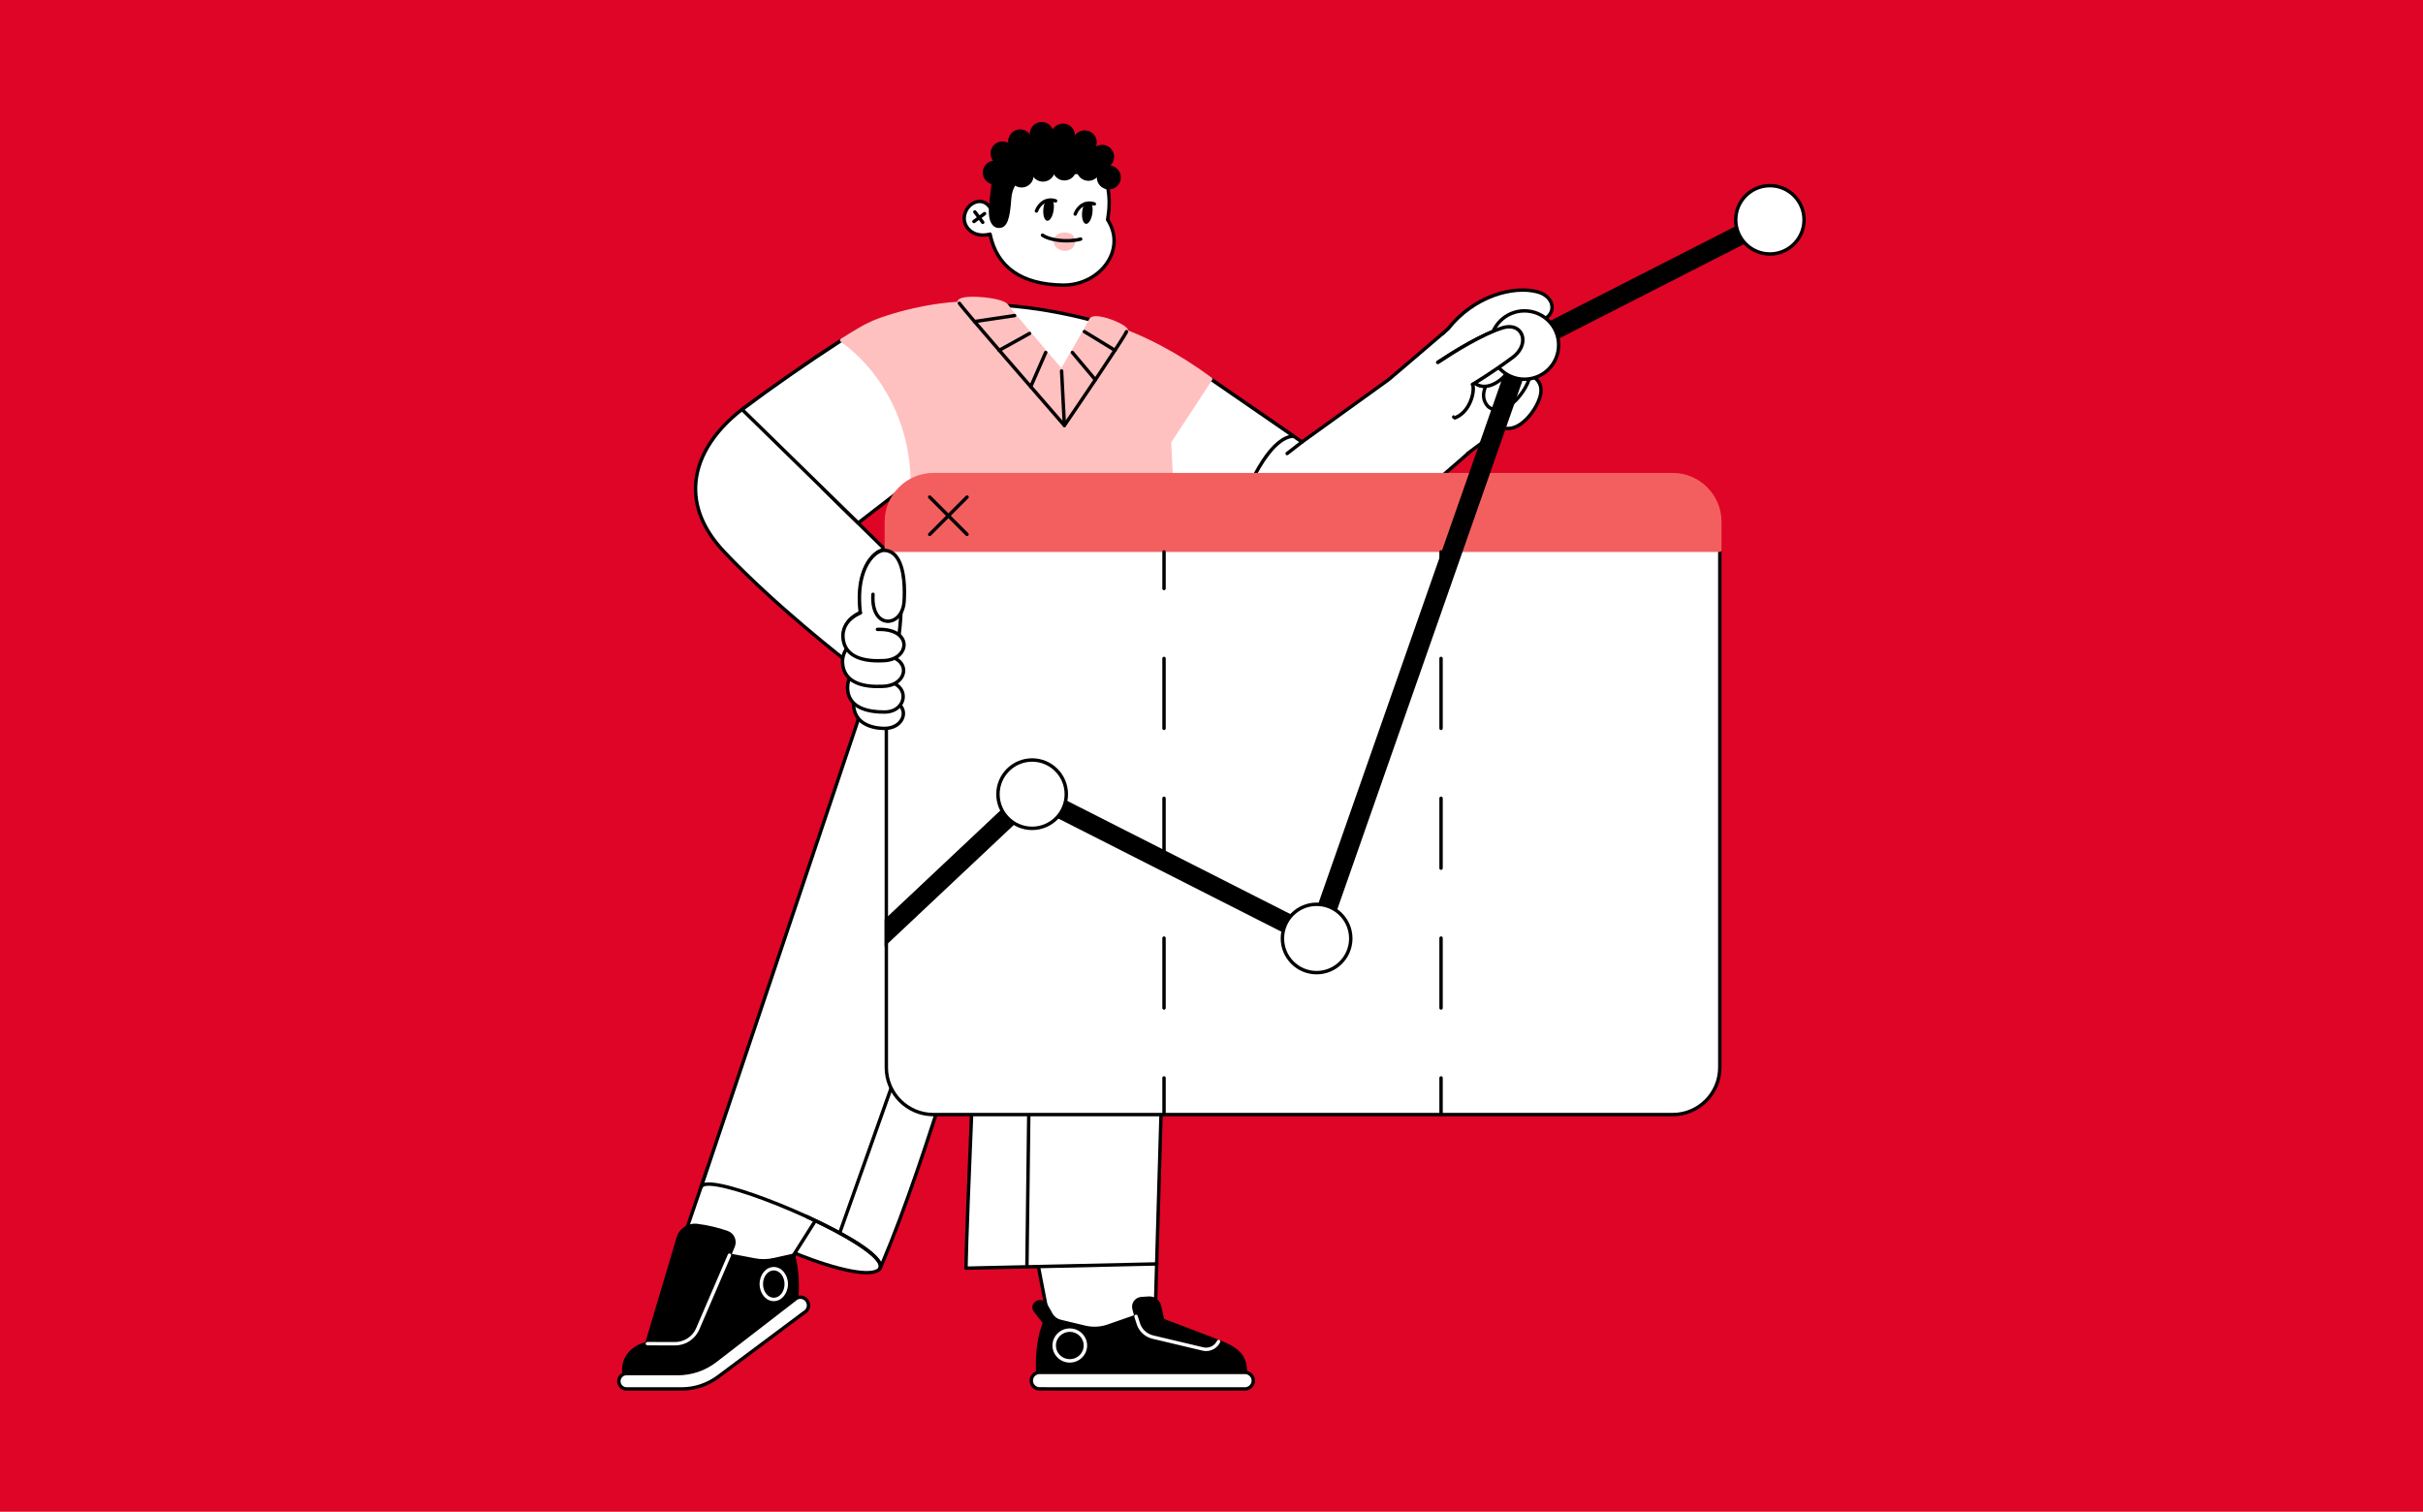 <svg width="2167" height="1352" viewBox="0 0 2167 1352" fill="none" xmlns="http://www.w3.org/2000/svg">
<rect width="2167" height="1352" fill="#DF0526"/>
<g clip-path="url(#clip0_3921_1489)">
<path d="M1033.09 1175.87C1033.09 1175.87 968.693 1218.61 936.936 1173.23C936.936 1173.23 927.418 1124.75 921.301 1091.27L1011.42 1087.29L1034.48 1128.25L1033.09 1175.87L1033.09 1175.87Z" fill="white"/>
<path d="M977.823 1197.71C960.011 1197.71 945.648 1190.44 935.681 1176.2C935.558 1176.02 935.474 1175.82 935.433 1175.61C935.338 1175.13 925.843 1126.74 919.794 1093.64C919.755 1093.42 919.762 1093.2 919.816 1092.99C919.869 1092.78 919.967 1092.58 920.103 1092.41C920.239 1092.24 920.41 1092.1 920.605 1092C920.799 1091.9 921.013 1091.85 921.231 1091.84L1011.35 1087.85C1011.63 1087.84 1011.91 1087.91 1012.16 1088.04C1012.41 1088.18 1012.61 1088.38 1012.75 1088.63L1035.81 1129.59C1035.95 1129.84 1036.01 1130.11 1036.01 1130.39L1034.62 1178C1034.61 1178.25 1034.55 1178.48 1034.43 1178.7C1034.31 1178.91 1034.14 1179.09 1033.94 1179.23C1033.27 1179.67 1017.39 1190.12 997.293 1195.14C990.427 1196.85 983.922 1197.7 977.824 1197.7L977.823 1197.71ZM938.371 1174.71C951.133 1192.73 970.682 1198.61 996.481 1192.19C1013.83 1187.87 1028.38 1179.12 1031.59 1177.1L1032.94 1130.72L1010.55 1090.95L923.117 1094.81C928.909 1126.39 937.548 1170.51 938.371 1174.71V1174.71Z" fill="black"/>
<path d="M1052.02 527.508L1034.48 1130.34L863.934 1134.15C864.233 1089.01 881.727 703.302 885.236 619.324C889.443 518.638 1052.02 527.508 1052.02 527.508V527.508Z" fill="white"/>
<path d="M863.931 1135.68C863.729 1135.68 863.53 1135.64 863.344 1135.56C863.158 1135.48 862.989 1135.37 862.847 1135.23C862.704 1135.08 862.592 1134.92 862.516 1134.73C862.44 1134.54 862.401 1134.34 862.402 1134.14C862.628 1100.1 872.497 875.446 879.027 726.787C881.158 678.281 882.841 639.967 883.706 619.262C884.636 597.017 893.311 578.289 909.493 563.596C933.902 541.435 971.406 532.391 998.571 528.707C1027.91 524.728 1051.86 525.969 1052.1 525.983C1052.5 526.005 1052.87 526.182 1053.14 526.475C1053.41 526.769 1053.55 527.156 1053.54 527.555L1036 1130.39C1035.99 1130.78 1035.83 1131.16 1035.55 1131.43C1035.28 1131.71 1034.9 1131.87 1034.51 1131.87L863.965 1135.68H863.93L863.931 1135.68ZM1042.77 528.86C1017.95 528.86 948.769 532.06 911.544 565.864C895.994 579.985 887.656 597.993 886.762 619.388C885.896 640.098 884.213 678.412 882.082 726.921C875.646 873.434 865.967 1093.77 865.476 1132.59L1032.99 1128.85L1050.44 528.975C1047.89 528.895 1045.33 528.857 1042.77 528.86V528.86Z" fill="black"/>
<path d="M918.42 1134.46H918.401C917.996 1134.46 917.609 1134.29 917.326 1134C917.043 1133.71 916.886 1133.32 916.891 1132.92L922.13 701.442C922.141 700.598 922.865 699.935 923.677 699.932C924.083 699.937 924.469 700.103 924.753 700.393C925.036 700.683 925.192 701.073 925.188 701.478L919.948 1132.95C919.943 1133.36 919.78 1133.74 919.494 1134.02C919.208 1134.3 918.822 1134.46 918.419 1134.46H918.42ZM1036.99 1168.02L1039.76 1180.63C1039.76 1180.63 1079.17 1195.73 1085.99 1198.27C1105.6 1205.56 1113.83 1211.29 1113.82 1227.34H1062.08L928.034 1227.2C927.618 1211.25 928.899 1196.12 934.255 1182.97C934.255 1182.97 929.57 1176.8 925.88 1172.21C921.404 1166.65 931.062 1159.77 935.667 1167.82C937.025 1170.19 938.694 1173.13 940.076 1175.58C941.819 1178.66 944.785 1180.88 948.265 1181.72L970.155 1186.98C977.123 1188.65 984.425 1188.29 991.191 1185.92L1015.99 1177.25L1014.21 1170.36C1013.08 1165.99 1016.24 1161.69 1020.81 1161.39L1027.45 1160.95C1031.97 1160.65 1036.03 1163.66 1036.99 1168.02H1036.99Z" fill="black"/>
<path d="M1113.82 1228.87H1062.08L928.03 1228.73C927.631 1228.73 927.249 1228.58 926.964 1228.3C926.678 1228.02 926.513 1227.64 926.503 1227.25C926.025 1208.89 927.936 1194.86 932.511 1183.21C931.187 1181.47 927.603 1176.79 924.686 1173.17C923.113 1171.21 922.763 1168.86 923.726 1166.72C924.77 1164.4 927.226 1162.75 929.839 1162.62C932.689 1162.47 935.299 1164.1 936.992 1167.06C938.35 1169.44 940.021 1172.38 941.404 1174.83C942.932 1177.53 945.563 1179.5 948.621 1180.23L970.51 1185.49C977.192 1187.11 984.197 1186.76 990.685 1184.48L1014.16 1176.28L1012.73 1170.75C1012.41 1169.51 1012.36 1168.22 1012.6 1166.97C1012.84 1165.72 1013.35 1164.54 1014.1 1163.51C1014.86 1162.45 1015.85 1161.57 1016.99 1160.94C1018.14 1160.31 1019.4 1159.94 1020.71 1159.86L1027.34 1159.42C1032.6 1159.09 1037.37 1162.63 1038.48 1167.7L1041.08 1179.5C1046.62 1181.62 1080.31 1194.53 1086.52 1196.84C1106.46 1204.25 1115.35 1210.42 1115.35 1227.34C1115.35 1227.75 1115.19 1228.13 1114.9 1228.42C1114.62 1228.71 1114.23 1228.87 1113.82 1228.87ZM929.526 1225.68L1062.08 1225.81H1112.27C1111.79 1211.99 1104.57 1206.81 1085.45 1199.7C1078.71 1197.19 1039.61 1182.21 1039.21 1182.06C1038.98 1181.97 1038.77 1181.82 1038.6 1181.63C1038.44 1181.44 1038.32 1181.21 1038.27 1180.96L1035.5 1168.35C1034.71 1164.75 1031.29 1162.21 1027.55 1162.47L1020.91 1162.91C1020.06 1162.96 1019.22 1163.21 1018.47 1163.62C1017.72 1164.03 1017.07 1164.6 1016.57 1165.3C1016.09 1165.96 1015.76 1166.73 1015.6 1167.54C1015.45 1168.35 1015.48 1169.18 1015.68 1169.98L1017.47 1176.87C1017.56 1177.24 1017.52 1177.64 1017.34 1177.98C1017.16 1178.31 1016.86 1178.57 1016.49 1178.7L991.693 1187.37C984.652 1189.84 977.048 1190.22 969.795 1188.47L947.905 1183.21C944.026 1182.28 940.687 1179.77 938.743 1176.33C937.28 1173.75 935.812 1171.16 934.338 1168.58C933.221 1166.63 931.673 1165.6 929.988 1165.68C928.518 1165.75 927.09 1166.7 926.515 1167.98C926.174 1168.73 925.994 1169.92 927.068 1171.25C930.73 1175.8 935.423 1181.99 935.471 1182.05C935.631 1182.26 935.734 1182.51 935.768 1182.77C935.803 1183.03 935.769 1183.3 935.669 1183.55C931.149 1194.65 929.189 1208.07 929.526 1225.68V1225.68Z" fill="black"/>
<path d="M1078.7 1208.28C1077.64 1208.28 1076.56 1208.15 1075.49 1207.9L1030.65 1197.26C1024.02 1195.68 1018.64 1190.71 1016.61 1184.29L1014.54 1177.71C1014.47 1177.52 1014.45 1177.32 1014.46 1177.12C1014.47 1176.91 1014.53 1176.71 1014.62 1176.53C1014.71 1176.35 1014.84 1176.19 1015 1176.06C1015.15 1175.93 1015.33 1175.83 1015.53 1175.77C1015.72 1175.71 1015.92 1175.69 1016.13 1175.7C1016.33 1175.72 1016.52 1175.78 1016.7 1175.88C1016.88 1175.97 1017.04 1176.1 1017.17 1176.26C1017.3 1176.42 1017.39 1176.6 1017.45 1176.79L1019.53 1183.37C1021.23 1188.77 1025.76 1192.95 1031.36 1194.28L1076.2 1204.93C1081.16 1206.11 1086.31 1203.65 1088.45 1199.09C1088.53 1198.91 1088.65 1198.75 1088.8 1198.61C1088.95 1198.47 1089.12 1198.37 1089.31 1198.3C1089.5 1198.23 1089.7 1198.2 1089.9 1198.21C1090.1 1198.22 1090.3 1198.27 1090.48 1198.35C1090.66 1198.44 1090.83 1198.56 1090.96 1198.71C1091.1 1198.86 1091.2 1199.03 1091.27 1199.22C1091.34 1199.41 1091.37 1199.61 1091.36 1199.81C1091.35 1200.01 1091.3 1200.2 1091.22 1200.39C1088.93 1205.27 1083.97 1208.28 1078.7 1208.28L1078.7 1208.28ZM956.771 1218.59C948.227 1218.59 941.277 1211.73 941.277 1203.3C941.277 1194.88 948.228 1188.02 956.771 1188.02C965.314 1188.02 972.265 1194.88 972.265 1203.3C972.265 1211.73 965.314 1218.59 956.771 1218.59ZM956.771 1191.08C949.913 1191.08 944.334 1196.56 944.334 1203.3C944.334 1210.05 949.913 1215.53 956.771 1215.53C963.629 1215.53 969.208 1210.05 969.208 1203.3C969.208 1196.56 963.629 1191.08 956.771 1191.08ZM1113.38 1242.17H1062.09L929.254 1242.12C925.11 1241.8 922.016 1238.23 922.344 1234.15C922.673 1230.06 926.299 1227.02 930.444 1227.34H1113.38C1117.53 1227.34 1120.9 1230.66 1120.9 1234.76C1120.9 1238.85 1117.53 1242.17 1113.38 1242.17Z" fill="white"/>
<path d="M1113.37 1243.7H1062.09L929.251 1243.65C929.211 1243.65 929.172 1243.65 929.133 1243.65C927.94 1243.56 926.777 1243.23 925.71 1242.69C924.644 1242.15 923.696 1241.4 922.921 1240.49C922.159 1239.61 921.581 1238.58 921.22 1237.47C920.86 1236.36 920.723 1235.19 920.819 1234.02C921.212 1229.13 925.545 1225.46 930.499 1225.81H1113.38C1118.37 1225.81 1122.43 1229.82 1122.43 1234.75C1122.43 1239.69 1118.37 1243.7 1113.38 1243.7L1113.37 1243.7ZM929.315 1240.59L1062.09 1240.64H1113.37C1116.68 1240.64 1119.37 1238 1119.37 1234.75C1119.37 1231.51 1116.68 1228.87 1113.37 1228.87H930.441C930.401 1228.87 930.362 1228.87 930.322 1228.86C927.029 1228.6 924.126 1231.03 923.865 1234.27C923.803 1235.03 923.893 1235.8 924.13 1236.53C924.367 1237.26 924.746 1237.93 925.246 1238.51C926.273 1239.71 927.736 1240.46 929.314 1240.59L929.315 1240.59Z" fill="black"/>
<path d="M803.734 429.077L819.104 488.183L824.099 421.76L803.734 429.077Z" fill="#FFC0C0"/>
<path d="M819.107 489.712C818.428 489.712 817.808 489.255 817.629 488.567L802.26 429.461C802.21 429.267 802.198 429.065 802.226 428.866C802.253 428.667 802.32 428.476 802.422 428.303C802.523 428.13 802.658 427.978 802.818 427.857C802.979 427.736 803.161 427.648 803.355 427.598C803.55 427.547 803.752 427.536 803.951 427.564C804.149 427.591 804.341 427.658 804.514 427.76C804.687 427.861 804.838 427.996 804.959 428.156C805.08 428.316 805.168 428.499 805.219 428.693L820.588 487.799C820.647 488.025 820.653 488.262 820.606 488.491C820.559 488.719 820.461 488.935 820.318 489.119C820.175 489.304 819.991 489.454 819.781 489.556C819.571 489.659 819.341 489.712 819.107 489.712V489.712Z" fill="#FFC0C0"/>
<path d="M627.117 1061.49C621.201 1089.57 773.931 1154.87 787.202 1134.15C787.202 1134.15 818.232 998.061 750.903 981.67C683.575 965.28 627.117 1061.49 627.117 1061.49H627.117Z" fill="white"/>
<path d="M775 1139.68C759.225 1139.68 733.233 1131.56 709.656 1121.9C666.721 1104.33 622.108 1077.83 625.616 1061.18C625.65 1061.02 625.71 1060.86 625.794 1060.72C625.936 1060.48 640.271 1036.24 662.689 1014.34C675.897 1001.44 689.299 991.849 702.52 985.835C719.163 978.263 735.561 976.362 751.26 980.183C767.107 984.041 778.922 994.678 786.376 1011.8C792.26 1025.31 795.439 1042.88 795.825 1064.03C796.479 1099.87 788.766 1134.14 788.688 1134.49C788.649 1134.66 788.58 1134.82 788.485 1134.97C786.373 1138.27 781.573 1139.68 775.001 1139.68L775 1139.68ZM628.563 1062.04C626.446 1074.51 661.652 1098.95 710.814 1119.08C749.742 1135.01 780.417 1140.91 785.768 1133.53C786.496 1130.21 793.39 1097.81 792.766 1064.03C792.383 1043.3 789.287 1026.13 783.563 1013C776.51 996.814 765.398 986.773 750.536 983.155C716.455 974.859 685.14 996.699 664.871 1016.48C643.873 1036.98 630.052 1059.57 628.564 1062.04L628.563 1062.04Z" fill="black"/>
<path d="M709.611 1122.66L736.876 1079.54C716.005 1066.35 646.102 1041.77 633.376 1042.86C633.376 1042.86 622.306 1075.28 609.991 1111.09C596.986 1148.91 721.236 1122.74 709.611 1122.66Z" fill="white"/>
<path d="M645.923 1133.08C632.478 1133.08 619.634 1131.47 612.791 1126.35C607.764 1122.58 606.295 1117.13 608.544 1110.6C616.361 1087.86 624.156 1065.12 631.928 1042.37C632.024 1042.09 632.2 1041.84 632.433 1041.66C632.667 1041.47 632.949 1041.36 633.244 1041.34C646.498 1040.22 716.784 1065.04 737.691 1078.25C737.861 1078.36 738.008 1078.5 738.124 1078.66C738.24 1078.83 738.322 1079.01 738.367 1079.21C738.411 1079.4 738.416 1079.61 738.382 1079.81C738.347 1080 738.274 1080.19 738.167 1080.36L711.752 1122.13C711.783 1122.2 711.81 1122.27 711.834 1122.34C711.997 1122.86 711.916 1123.66 711.151 1124.2C708.937 1125.77 688.391 1129.92 668.22 1131.89C661.24 1132.57 653.485 1133.08 645.922 1133.08L645.923 1133.08ZM634.482 1044.35C632.524 1050.08 622.417 1079.66 611.436 1111.59C609.688 1116.67 610.564 1120.57 614.113 1123.5C621.404 1129.52 640.115 1131.46 666.799 1128.96C686.062 1127.15 703.282 1123.62 708.17 1122.14C708.207 1122.04 708.257 1121.94 708.318 1121.84L734.755 1080.04C713.679 1067.47 649.003 1044.47 634.482 1044.35V1044.35Z" fill="black"/>
<path d="M624.91 1228.43L712.405 1160.93C713.546 1152.01 713.335 1136.43 709.61 1122.66L692.133 1126.56C686.495 1127.82 680.658 1127.91 674.983 1126.83L652.364 1122.51L655.7 1114.52C657.746 1109.61 655.243 1104.01 650.233 1102.24C641.997 1099.33 632.165 1097.05 623.485 1095.99C615.924 1095.07 608.79 1099.69 606.614 1106.99L578.382 1201.7C569.696 1203.24 555.982 1211.58 558.044 1228.4L579.455 1228.46C583.57 1228.45 624.91 1228.43 624.91 1228.43V1228.43Z" fill="black"/>
<path d="M579.461 1229.99L558.043 1229.93C557.671 1229.93 557.312 1229.79 557.033 1229.55C556.754 1229.3 556.575 1228.96 556.53 1228.59C554.451 1211.64 567.726 1202.48 577.183 1200.38L605.152 1106.55C607.541 1098.53 615.33 1093.45 623.674 1094.48C632.593 1095.57 642.46 1097.87 650.746 1100.8C653.576 1101.8 655.803 1103.86 657.019 1106.59C657.619 1107.93 657.936 1109.38 657.953 1110.84C657.969 1112.3 657.684 1113.76 657.115 1115.1L654.504 1121.36L675.273 1125.33C680.742 1126.38 686.37 1126.29 691.803 1125.07L709.28 1121.16C709.665 1121.08 710.067 1121.15 710.404 1121.35C710.741 1121.55 710.986 1121.88 711.09 1122.26C714.752 1135.8 715.152 1151.53 713.925 1161.12C713.9 1161.32 713.835 1161.51 713.735 1161.69C713.635 1161.86 713.502 1162.01 713.343 1162.14L625.848 1229.64C625.58 1229.84 625.252 1229.96 624.915 1229.96C624.915 1229.96 583.577 1229.98 579.461 1229.99L579.461 1229.99ZM559.434 1226.88L579.462 1226.93C583.299 1226.93 619.601 1226.9 624.392 1226.9L710.969 1160.1C712.022 1151.11 711.642 1136.98 708.506 1124.47L692.47 1128.05C686.628 1129.37 680.579 1129.46 674.699 1128.33L652.081 1124.01C651.858 1123.97 651.647 1123.87 651.464 1123.74C651.28 1123.61 651.129 1123.43 651.022 1123.23C650.914 1123.03 650.852 1122.81 650.841 1122.58C650.83 1122.36 650.87 1122.13 650.957 1121.92L654.293 1113.93C654.7 1112.96 654.905 1111.92 654.893 1110.87C654.881 1109.82 654.653 1108.79 654.224 1107.83C653.8 1106.87 653.182 1106 652.408 1105.29C651.634 1104.57 650.721 1104.03 649.726 1103.68C641.641 1100.82 632.01 1098.57 623.303 1097.51C616.439 1096.67 610.043 1100.84 608.081 1107.42L579.849 1202.13C579.768 1202.4 579.613 1202.65 579.402 1202.84C579.19 1203.02 578.93 1203.15 578.651 1203.2C570.189 1204.7 558.371 1212.22 559.434 1226.88V1226.88Z" fill="black"/>
<path d="M719.184 1173.88L642.253 1231.32C632.818 1238.36 621.358 1242.17 609.582 1242.17L560.369 1242.16C559.465 1242.16 558.571 1241.98 557.735 1241.64C556.9 1241.29 556.141 1240.79 555.501 1240.15C554.861 1239.51 554.352 1238.76 554.005 1237.92C553.658 1237.09 553.478 1236.19 553.477 1235.29C553.475 1234.39 553.651 1233.49 553.995 1232.66C554.339 1231.82 554.845 1231.06 555.482 1230.42C556.12 1229.78 556.877 1229.27 557.711 1228.93C558.545 1228.58 559.439 1228.4 560.343 1228.4L606.292 1228.42C618.366 1228.42 630.101 1224.43 639.661 1217.05L712.411 1160.93C716.106 1158.99 720.665 1160.54 722.424 1164.32C723.218 1166.02 723.324 1167.97 722.721 1169.75C722.117 1171.53 720.851 1173.01 719.184 1173.88V1173.88Z" fill="white"/>
<path d="M609.586 1243.69H609.575L560.362 1243.68H560.347C555.72 1243.69 551.95 1239.92 551.941 1235.29C551.936 1234.19 552.15 1233.09 552.571 1232.07C552.992 1231.05 553.611 1230.13 554.393 1229.34C555.17 1228.56 556.096 1227.94 557.115 1227.51C558.135 1227.09 559.229 1226.87 560.333 1226.87L606.286 1226.89H606.308C617.975 1226.89 629.484 1222.97 638.72 1215.84L711.47 1159.72C711.541 1159.66 711.616 1159.61 711.696 1159.57C712.753 1159.01 713.914 1158.68 715.106 1158.58C716.298 1158.49 717.497 1158.64 718.628 1159.03C719.762 1159.41 720.806 1160.02 721.696 1160.82C722.586 1161.62 723.304 1162.59 723.804 1163.67C724.758 1165.71 724.895 1168.04 724.188 1170.18C723.48 1172.32 721.982 1174.1 720 1175.17L643.162 1232.54C633.531 1239.74 621.606 1243.7 609.585 1243.7L609.586 1243.69ZM560.36 1240.63L609.576 1240.64H609.586C620.953 1240.64 632.226 1236.89 641.333 1230.09L718.264 1172.65C718.329 1172.61 718.398 1172.56 718.47 1172.52C719.79 1171.84 720.793 1170.67 721.27 1169.26C721.748 1167.85 721.663 1166.31 721.033 1164.96C720.706 1164.25 720.236 1163.62 719.654 1163.09C719.072 1162.57 718.389 1162.18 717.647 1161.93C716.927 1161.68 716.166 1161.58 715.407 1161.63C714.648 1161.68 713.906 1161.88 713.226 1162.22L640.588 1218.26C630.821 1225.8 618.647 1229.95 606.309 1229.95H606.285L560.336 1229.93C559.633 1229.93 558.938 1230.07 558.289 1230.34C557.641 1230.61 557.053 1231 556.559 1231.5C556.061 1232 555.667 1232.59 555.4 1233.24C555.132 1233.89 554.996 1234.58 554.999 1235.29C555.004 1238.23 557.404 1240.63 560.35 1240.63H560.36Z" fill="black"/>
<path d="M603.657 1203.26H603.574L578.995 1203.17C578.794 1203.17 578.595 1203.13 578.41 1203.06C578.225 1202.98 578.056 1202.87 577.915 1202.72C577.628 1202.44 577.468 1202.05 577.469 1201.64C577.469 1201.24 577.631 1200.85 577.918 1200.56C578.206 1200.28 578.595 1200.12 579 1200.12H579.005L603.585 1200.2H603.657C607.731 1200.21 611.716 1199.01 615.109 1196.75C618.502 1194.5 621.151 1191.29 622.723 1187.53L650.957 1121.91C651.037 1121.72 651.152 1121.55 651.295 1121.41C651.439 1121.27 651.609 1121.16 651.796 1121.09C651.982 1121.02 652.182 1120.98 652.382 1120.98C652.583 1120.98 652.781 1121.03 652.966 1121.11C653.15 1121.18 653.317 1121.3 653.457 1121.44C653.597 1121.59 653.708 1121.76 653.782 1121.94C653.856 1122.13 653.893 1122.33 653.891 1122.53C653.888 1122.73 653.846 1122.93 653.766 1123.11L625.536 1188.73C623.731 1193.04 620.69 1196.72 616.797 1199.31C612.903 1201.89 608.331 1203.27 603.657 1203.26V1203.26ZM692.028 1163.65C685.035 1163.65 679.345 1156.79 679.345 1148.36C679.345 1139.93 685.034 1133.08 692.028 1133.08C699.022 1133.08 704.711 1139.93 704.711 1148.36C704.711 1156.79 699.021 1163.65 692.028 1163.65ZM692.028 1136.13C686.72 1136.13 682.402 1141.62 682.402 1148.36C682.402 1155.1 686.72 1160.59 692.028 1160.59C697.335 1160.59 701.653 1155.1 701.653 1148.36C701.653 1141.62 697.335 1136.13 692.028 1136.13ZM793.981 564.975L627.112 1061.49C632.666 1044.97 795.691 1113.73 787.197 1134.15C845.158 1000.4 918.358 711.557 944.332 631.618C957.974 478.835 793.982 564.975 793.982 564.975H793.981Z" fill="white"/>
<path d="M787.197 1135.68C786.945 1135.68 786.697 1135.62 786.475 1135.5C786.253 1135.38 786.064 1135.21 785.925 1135C785.785 1134.79 785.699 1134.55 785.675 1134.3C785.651 1134.05 785.689 1133.79 785.786 1133.56C786.544 1131.74 784.995 1129.23 783.563 1127.45C775.189 1117.01 745.627 1099.89 708.25 1083.82C671.958 1068.22 640.913 1058.93 630.995 1060.69C630.025 1060.86 628.815 1061.23 628.562 1061.98C628.432 1062.36 628.155 1062.68 627.793 1062.86C627.43 1063.04 627.012 1063.07 626.628 1062.94C626.245 1062.81 625.928 1062.53 625.747 1062.17C625.566 1061.81 625.536 1061.39 625.664 1061.01L792.533 564.489C792.672 564.117 792.949 563.813 793.308 563.642C793.666 563.47 794.077 563.445 794.454 563.572C794.83 563.698 795.143 563.966 795.325 564.319C795.508 564.671 795.546 565.081 795.432 565.462L629.975 1057.78C630.132 1057.74 630.293 1057.71 630.459 1057.68C643.358 1055.38 681.079 1068.81 709.458 1081.01C739.541 1093.95 775.432 1112.43 785.948 1125.53C786.781 1126.57 787.446 1127.57 787.944 1128.53C828.496 1032.95 875.33 866.987 909.688 745.231C923.999 694.516 935.304 654.458 942.878 631.145C942.94 630.954 943.039 630.777 943.169 630.624C943.3 630.472 943.459 630.346 943.638 630.255C943.817 630.164 944.012 630.109 944.212 630.093C944.412 630.078 944.613 630.102 944.804 630.164C944.995 630.226 945.172 630.325 945.325 630.455C945.478 630.586 945.603 630.745 945.694 630.924C945.785 631.103 945.84 631.298 945.856 631.498C945.872 631.698 945.848 631.899 945.786 632.09C938.229 655.346 926.932 695.379 912.63 746.062C877.64 870.057 829.719 1039.87 788.6 1134.76C788.481 1135.03 788.285 1135.26 788.036 1135.43C787.787 1135.59 787.495 1135.68 787.197 1135.68V1135.68Z" fill="black"/>
<path d="M1113.04 496.709C1106.34 505.615 1100.74 510.433 1098.61 509.392C1035.63 417.445 1077.51 411.295 1146.66 383.006C1152.62 428.046 1129.52 474.775 1113.04 496.709" fill="white"/>
<path d="M1099.22 511.05C1098.76 511.05 1098.33 510.959 1097.94 510.765C1097.7 510.649 1097.5 510.473 1097.35 510.255C1071.43 472.417 1062.27 447.716 1067.63 430.163C1073.71 410.299 1097.2 401.007 1129.71 388.145C1134.98 386.059 1140.43 383.903 1146.08 381.59C1146.3 381.502 1146.53 381.464 1146.77 381.48C1147 381.496 1147.23 381.565 1147.43 381.683C1147.84 381.921 1148.12 382.335 1148.18 382.805C1154.37 429.59 1129.77 476.993 1114.26 497.627C1109.5 503.954 1103.27 511.05 1099.22 511.05V511.05ZM1145.39 385.174C1140.38 387.21 1135.54 389.127 1130.83 390.986C1099.12 403.534 1076.2 412.601 1070.56 431.057C1065.51 447.559 1074.44 471.307 1099.51 508.008C1100.81 507.769 1105.07 504.763 1111.81 495.79C1126.83 475.817 1150.51 430.339 1145.39 385.174H1145.39Z" fill="black"/>
<path d="M1252.58 331.787L1164.45 395.259L1082.79 339.006C1026.59 318.006 971.764 374.523 997.881 399.557C1022.84 422.741 1044.59 438.592 1094.75 474.36C1116.41 489.798 1169.44 522.273 1223.27 479.951C1281.16 434.433 1314.24 404.291 1314.24 404.291L1252.58 331.788L1252.58 331.787Z" fill="white"/>
<path d="M1166.24 502.398C1159.81 502.398 1153.28 501.704 1146.64 500.312C1129.37 496.692 1112.11 488.61 1093.87 475.605C1045.05 440.798 1022.39 424.409 996.846 400.677C987.692 391.903 987.277 378.651 995.722 365.215C1003.12 353.449 1015.93 343.469 1030.87 337.831C1042.94 333.279 1061.83 329.54 1083.33 337.575C1083.45 337.619 1083.56 337.677 1083.67 337.749L1164.44 393.39L1251.7 330.548C1252.03 330.311 1252.44 330.215 1252.84 330.28C1253.24 330.345 1253.59 330.566 1253.83 330.895C1254.07 331.224 1254.16 331.634 1254.1 332.034C1254.03 332.434 1253.81 332.792 1253.48 333.029L1165.35 396.501C1165.09 396.685 1164.79 396.786 1164.47 396.789C1164.16 396.792 1163.85 396.698 1163.59 396.519L1082.09 340.374C1044.53 326.445 1010.5 347.445 998.311 366.842C990.583 379.139 990.814 390.661 998.945 398.455C1024.33 422.04 1046.94 438.389 1095.65 473.117C1141.57 505.856 1185.37 507.805 1222.33 478.75C1279.52 433.786 1312.88 403.463 1313.21 403.162C1313.51 402.889 1313.91 402.746 1314.31 402.765C1314.72 402.784 1315.1 402.963 1315.37 403.263C1315.64 403.562 1315.79 403.958 1315.77 404.363C1315.75 404.768 1315.57 405.149 1315.27 405.422C1314.94 405.724 1281.5 436.121 1224.22 481.154C1206.24 495.291 1186.8 502.399 1166.24 502.4L1166.24 502.398Z" fill="black"/>
<path d="M1151.15 407.12C1150.83 407.121 1150.52 407.021 1150.26 406.836C1150 406.651 1149.81 406.39 1149.7 406.088C1149.6 405.787 1149.59 405.461 1149.68 405.155C1149.78 404.85 1149.96 404.581 1150.21 404.385L1163.51 394.052C1163.67 393.929 1163.85 393.838 1164.05 393.785C1164.24 393.732 1164.44 393.717 1164.64 393.742C1164.84 393.767 1165.03 393.831 1165.21 393.931C1165.38 394.03 1165.53 394.163 1165.66 394.321C1165.78 394.48 1165.87 394.661 1165.92 394.855C1165.98 395.048 1165.99 395.25 1165.97 395.45C1165.94 395.649 1165.88 395.841 1165.78 396.015C1165.68 396.19 1165.55 396.343 1165.39 396.466L1152.09 406.799C1151.82 407.008 1151.49 407.121 1151.15 407.121L1151.15 407.12Z" fill="black"/>
<path d="M1082.79 339.007L1156.83 390.011C1120.03 393.37 1090.46 503.234 1098.61 509.393L993.867 430.248L1082.79 339.006V339.007Z" fill="white"/>
<path d="M1098.61 510.921C1098.29 510.921 1097.97 510.82 1097.69 510.612L992.948 431.467C992.774 431.336 992.631 431.17 992.527 430.98C992.423 430.789 992.361 430.579 992.344 430.363C992.328 430.146 992.358 429.929 992.432 429.725C992.506 429.522 992.623 429.336 992.775 429.181L1081.7 337.938C1081.95 337.68 1082.29 337.519 1082.65 337.484C1083.01 337.449 1083.37 337.542 1083.66 337.747L1157.7 388.751C1157.96 388.931 1158.16 389.189 1158.27 389.487C1158.38 389.786 1158.39 390.111 1158.31 390.417C1158.22 390.724 1158.05 390.996 1157.8 391.196C1157.55 391.397 1157.25 391.515 1156.93 391.535C1147.73 392.12 1137.53 401.46 1127.43 418.549C1119.21 432.448 1111.18 451.453 1105.4 470.691C1098.15 494.817 1098 507.002 1099.53 508.171L1099.53 508.173C1099.79 508.366 1099.98 508.635 1100.07 508.941C1100.17 509.247 1100.16 509.575 1100.06 509.879C1099.96 510.183 1099.77 510.447 1099.51 510.634C1099.25 510.821 1098.93 510.922 1098.61 510.921L1098.61 510.921ZM996.174 430.073L1095.79 505.345C1095.09 495.158 1101.02 474.659 1102.47 469.811C1108.32 450.346 1116.46 431.095 1124.79 416.993C1134.25 400.99 1143.68 391.644 1152.87 389.136L1082.99 340.996L996.173 430.073L996.174 430.073Z" fill="black"/>
<path d="M990.596 196.512C996.465 162.603 984.212 135.558 947.273 131.983C909.053 128.284 889.443 152.737 885.971 186.387C878.547 174.032 863.561 181.848 862.387 194.017C861.519 203.021 870.234 213.258 885.468 209.395C892.796 245.013 922.273 254.531 950.453 254.971C983.163 255.482 1008.23 223.645 990.595 196.512H990.596Z" fill="white"/>
<path d="M951.217 256.505C950.954 256.505 950.693 256.503 950.429 256.499C933.896 256.241 920.082 252.942 909.37 246.695C896.366 239.11 887.938 227.183 884.3 211.226C877.325 212.615 871.058 211.274 866.523 207.382C862.497 203.927 860.382 198.876 860.865 193.869C861.557 186.695 866.808 180.414 873.354 178.934C877.706 177.949 881.766 179.23 884.908 182.477C887.196 166.341 893.248 153.123 902.522 144.084C913.65 133.239 928.756 128.654 947.418 130.462C963.67 132.035 975.91 138.076 983.798 148.419C992.6 159.96 995.501 176.467 992.2 196.186C999.429 207.675 999.835 220.996 993.292 232.828C985.303 247.272 968.85 256.504 951.216 256.505H951.217ZM885.467 207.865C885.819 207.865 886.16 207.987 886.433 208.209C886.706 208.431 886.894 208.741 886.964 209.086C892.904 237.953 914.273 252.877 950.476 253.442C967.282 253.717 983.049 245.032 990.617 231.349C996.692 220.363 996.217 207.968 989.312 197.344C989.102 197.021 989.022 196.63 989.088 196.25C992.397 177.131 989.727 161.233 981.368 150.272C974.016 140.633 962.495 134.991 947.124 133.503C913.045 130.207 891.308 149.538 887.49 186.542C887.457 186.861 887.324 187.162 887.111 187.402C886.898 187.641 886.614 187.808 886.301 187.878C885.988 187.947 885.661 187.917 885.366 187.79C885.071 187.664 884.824 187.448 884.658 187.173C882.044 182.824 878.271 180.953 874.028 181.915C868.732 183.112 864.476 188.263 863.907 194.162C863.519 198.18 865.241 202.254 868.513 205.062C872.605 208.573 878.492 209.585 885.09 207.912C885.214 207.881 885.34 207.865 885.466 207.865L885.467 207.865Z" fill="black"/>
<path d="M871.046 199.614C870.725 199.614 870.411 199.513 870.15 199.325C869.889 199.136 869.694 198.871 869.593 198.565C869.492 198.259 869.49 197.93 869.587 197.623C869.685 197.316 869.877 197.048 870.135 196.857L879.655 189.804C879.98 189.563 880.389 189.461 880.79 189.521C881.191 189.58 881.552 189.797 881.793 190.123C882.035 190.449 882.137 190.857 882.077 191.258C882.017 191.659 881.8 192.02 881.475 192.261L871.955 199.314C871.692 199.509 871.374 199.614 871.046 199.614V199.614Z" fill="black"/>
<path d="M878.947 200.38C878.485 200.38 878.03 200.172 877.729 199.777L870.655 190.473C870.534 190.313 870.445 190.131 870.394 189.937C870.343 189.743 870.331 189.54 870.358 189.341C870.385 189.142 870.451 188.951 870.552 188.778C870.653 188.604 870.788 188.452 870.948 188.331C871.107 188.21 871.29 188.121 871.484 188.07C871.678 188.019 871.88 188.006 872.079 188.034C872.278 188.061 872.47 188.127 872.643 188.228C872.817 188.329 872.968 188.463 873.09 188.623L880.163 197.927C880.335 198.154 880.441 198.424 880.468 198.707C880.495 198.99 880.442 199.276 880.316 199.531C880.189 199.786 879.994 200 879.752 200.15C879.511 200.3 879.232 200.38 878.947 200.38V200.38Z" fill="black"/>
<path d="M943.063 214.321C943.156 205.527 961.968 205.949 961.105 214.717C962.551 218.439 959.523 224.027 952.871 224.341C946.459 224.646 940.418 218.881 943.063 214.32V214.321Z" fill="#FFC0C0"/>
<path d="M953.864 216.865C944.515 216.865 935.696 214.659 931.457 211.575C931.129 211.336 930.91 210.977 930.847 210.577C930.784 210.176 930.882 209.767 931.121 209.44C931.359 209.112 931.719 208.892 932.119 208.829C932.52 208.766 932.929 208.865 933.257 209.103C938.258 212.742 953.183 215.728 966.13 212.326C966.324 212.275 966.526 212.263 966.725 212.29C966.924 212.317 967.116 212.383 967.289 212.485C967.463 212.586 967.614 212.72 967.736 212.88C967.857 213.04 967.946 213.222 967.997 213.416C968.048 213.61 968.06 213.813 968.033 214.012C968.006 214.21 967.94 214.402 967.838 214.575C967.737 214.749 967.603 214.9 967.443 215.022C967.283 215.143 967.101 215.232 966.907 215.283C962.721 216.383 958.233 216.865 953.864 216.865H953.864Z" fill="black"/>
<path d="M931.673 130.598C937.61 130.598 942.423 125.785 942.423 119.849C942.423 113.912 937.61 109.1 931.673 109.1C925.735 109.1 920.922 113.912 920.922 119.849C920.922 125.785 925.735 130.598 931.673 130.598Z" fill="black"/>
<path d="M912.376 137.187C918.313 137.187 923.126 132.375 923.126 126.438C923.126 120.502 918.313 115.689 912.376 115.689C906.438 115.689 901.625 120.502 901.625 126.438C901.625 132.375 906.438 137.187 912.376 137.187Z" fill="black"/>
<path d="M896.645 147.937C902.583 147.937 907.396 143.125 907.396 137.188C907.396 131.252 902.583 126.439 896.645 126.439C890.708 126.439 885.895 131.252 885.895 137.188C885.895 143.125 890.708 147.937 896.645 147.937Z" fill="black"/>
<path d="M889.704 165.078C895.641 165.078 900.454 160.266 900.454 154.329C900.454 148.393 895.641 143.58 889.704 143.58C883.766 143.58 878.953 148.393 878.953 154.329C878.953 160.266 883.766 165.078 889.704 165.078Z" fill="black"/>
<path d="M950.68 132.014C956.618 132.014 961.431 127.201 961.431 121.265C961.431 115.328 956.618 110.516 950.68 110.516C944.743 110.516 939.93 115.328 939.93 121.265C939.93 127.201 944.743 132.014 950.68 132.014Z" fill="black"/>
<path d="M970.153 138.064C976.09 138.064 980.904 133.252 980.904 127.315C980.904 121.379 976.09 116.566 970.153 116.566C964.216 116.566 959.402 121.379 959.402 127.315C959.402 133.252 964.216 138.064 970.153 138.064Z" fill="black"/>
<path d="M985.665 150.973C991.602 150.973 996.415 146.16 996.415 140.224C996.415 134.287 991.602 129.475 985.665 129.475C979.727 129.475 974.914 134.287 974.914 140.224C974.914 146.16 979.727 150.973 985.665 150.973Z" fill="black"/>
<path d="M991.661 169.441C997.598 169.441 1002.41 164.629 1002.41 158.692C1002.41 152.756 997.598 147.943 991.661 147.943C985.723 147.943 980.91 152.756 980.91 158.692C980.91 164.629 985.723 169.441 991.661 169.441Z" fill="black"/>
<path d="M973.454 161.725C979.391 161.725 984.204 156.912 984.204 150.976C984.204 145.039 979.391 140.227 973.454 140.227C967.516 140.227 962.703 145.039 962.703 150.976C962.703 156.912 967.516 161.725 973.454 161.725Z" fill="black"/>
<path d="M951.946 161.41C957.883 161.41 962.697 156.598 962.697 150.661C962.697 144.725 957.883 139.912 951.946 139.912C946.009 139.912 941.195 144.725 941.195 150.661C941.195 156.598 946.009 161.41 951.946 161.41Z" fill="black"/>
<path d="M932.778 162.463C938.715 162.463 943.529 157.65 943.529 151.714C943.529 145.777 938.715 140.965 932.778 140.965C926.841 140.965 922.027 145.777 922.027 151.714C922.027 157.65 926.841 162.463 932.778 162.463Z" fill="black"/>
<path d="M913.688 167.684C919.626 167.684 924.439 162.871 924.439 156.935C924.439 150.998 919.626 146.186 913.688 146.186C907.751 146.186 902.938 150.998 902.938 156.935C902.938 162.871 907.751 167.684 913.688 167.684Z" fill="black"/>
<path d="M974.552 130.6C983.019 135.018 991.666 137.577 982.875 147.16C970.21 152.68 962.387 157.996 950.684 150.661C939.008 144.745 935.39 148.488 924.441 152.693C918.045 158.815 917.978 151.548 913.688 156.396C909.25 161.413 903.748 166.332 902.935 177.63C901.625 195.864 899.435 202.371 893.318 202.361C888.154 202.353 885.37 196.206 885.977 186.387C886.466 177.718 888.125 166.591 888.71 161.408C881.666 133.664 915.809 123.601 928.105 121.265C942.933 118.186 961.717 124.447 974.552 130.6H974.552Z" fill="black"/>
<path d="M893.331 203.889H893.315C891.25 203.885 889.397 203.072 887.956 201.537C885.227 198.629 884.014 193.358 884.45 186.293C884.813 179.876 885.812 172.107 886.543 166.435C886.789 164.523 887.006 162.839 887.16 161.51C885.26 153.771 886.288 146.723 890.218 140.555C899.396 126.149 921.318 120.998 927.819 119.763C945.24 116.146 966.767 125.173 975.212 129.222L975.259 129.245C976.184 129.728 977.113 130.188 978.02 130.639C982.765 132.995 987.249 135.22 987.981 139.153C988.476 141.819 987.212 144.692 984 148.193C983.855 148.351 983.68 148.476 983.484 148.561C981.949 149.23 980.486 149.896 979.078 150.536C968.91 155.165 960.874 158.821 949.93 151.994C940.902 147.433 937.26 148.98 930.023 152.056C928.615 152.654 927.029 153.328 925.271 154.01C921.634 157.398 919.52 157.064 917.505 156.376C916.494 156.03 916.154 155.914 914.833 157.409C914.388 157.91 913.934 158.412 913.474 158.918C909.384 163.427 905.154 168.088 904.46 177.74C903.214 195.081 901.149 203.89 893.331 203.891V203.889ZM936.536 121.977C933.766 121.977 931.038 122.216 928.414 122.76C923.979 123.604 901.534 128.48 892.795 142.197C889.291 147.698 888.414 154.034 890.191 161.032C890.236 161.21 890.249 161.396 890.228 161.579C890.023 163.329 889.805 165.078 889.574 166.824C888.85 172.451 887.858 180.157 887.502 186.472C887.129 192.507 888.107 197.232 890.185 199.445C891.06 200.377 892.085 200.831 893.32 200.832H893.331C897.485 200.832 900.003 197.109 901.41 177.519C902.179 166.814 906.977 161.528 911.21 156.863C911.661 156.367 912.107 155.875 912.543 155.382C915.011 152.593 916.766 152.892 918.494 153.482C919.643 153.876 920.638 154.215 923.383 151.588C923.529 151.447 923.702 151.338 923.892 151.265C925.712 150.565 927.367 149.862 928.828 149.242C936.439 146.008 941.032 144.057 951.374 149.297C951.415 149.317 951.455 149.341 951.495 149.365C961.075 155.369 967.734 152.34 977.812 147.754C979.142 147.149 980.52 146.522 981.961 145.89C984.25 143.339 985.263 141.261 984.975 139.712C984.523 137.279 980.704 135.384 976.661 133.377C975.743 132.921 974.805 132.455 973.868 131.967C966.986 128.67 951.206 121.978 936.537 121.978L936.536 121.977Z" fill="black"/>
<path d="M926.924 190.238C926.677 190.239 926.433 190.179 926.214 190.064C925.995 189.949 925.807 189.783 925.666 189.58C925.525 189.376 925.436 189.142 925.406 188.896C925.376 188.651 925.406 188.402 925.493 188.17C928.125 181.186 935.216 175.091 944.558 178.204C944.749 178.267 944.925 178.368 945.077 178.499C945.228 178.631 945.352 178.791 945.442 178.971C945.532 179.15 945.586 179.346 945.6 179.546C945.614 179.746 945.589 179.947 945.525 180.138C945.396 180.521 945.12 180.839 944.758 181.02C944.395 181.201 943.976 181.231 943.591 181.104C936.124 178.613 930.558 183.4 928.354 189.248C928.244 189.539 928.049 189.79 927.793 189.967C927.538 190.144 927.234 190.238 926.923 190.238H926.924Z" fill="black"/>
<path d="M942.372 187.454C941.684 193.261 939.071 197.726 936.536 197.425C934.001 197.125 932.503 192.174 933.19 186.367C933.518 183.601 934.283 181.138 935.268 179.352C935.434 179.051 941.564 178.87 941.724 179.308C942.469 181.352 942.748 184.274 942.371 187.454H942.372ZM961.58 192.988C961.333 192.988 961.089 192.928 960.87 192.813C960.651 192.699 960.463 192.532 960.322 192.329C960.182 192.126 960.092 191.891 960.062 191.646C960.032 191.4 960.062 191.151 960.149 190.92C962.782 183.935 969.872 177.839 979.214 180.954C979.405 181.017 979.581 181.117 979.733 181.249C979.884 181.38 980.009 181.541 980.098 181.72C980.188 181.9 980.242 182.095 980.256 182.295C980.27 182.496 980.245 182.697 980.181 182.887C980.052 183.271 979.776 183.588 979.414 183.769C979.051 183.95 978.632 183.981 978.248 183.854C970.779 181.363 965.215 186.149 963.01 191.998C962.901 192.289 962.705 192.539 962.449 192.716C962.194 192.893 961.89 192.988 961.579 192.988H961.58Z" fill="black"/>
<path d="M977.024 190.204C976.336 196.011 973.724 200.476 971.188 200.175C968.653 199.875 967.155 194.924 967.843 189.117C968.171 186.351 968.935 183.888 969.92 182.102C970.086 181.801 976.216 181.62 976.376 182.058C977.121 184.102 977.4 187.024 977.023 190.204H977.024Z" fill="black"/>
<path d="M798.796 498.563L735.489 436.381L807.09 389.917C845.013 343.436 809.068 273.38 776.974 290.08C747.005 306.274 718.478 326.816 668.351 362.638C624.185 394.2 600.874 444.219 648.007 493.89C698.701 547.313 765.848 598.015 765.848 598.015L798.794 498.562L798.796 498.563Z" fill="white"/>
<path d="M765.851 599.545C765.519 599.544 765.195 599.436 764.93 599.236C764.258 598.728 697.101 547.846 646.901 494.944C627.486 474.483 618.718 452.876 620.842 430.723C623.232 405.794 639.79 381.173 667.464 361.396L671.681 358.383C718.68 324.792 747.048 304.517 776.25 288.737C787.499 282.882 800.185 286.742 810.203 299.049C818.976 309.826 824.32 325.16 824.866 341.122C825.306 354.008 822.786 373.102 808.277 390.885C808.177 391.007 808.057 391.114 807.924 391.2L737.922 436.627L799.869 497.473C800.073 497.673 800.216 497.927 800.284 498.204C800.351 498.482 800.339 498.773 800.249 499.044L767.302 598.497C767.201 598.802 767.007 599.067 766.746 599.255C766.486 599.443 766.173 599.545 765.851 599.545ZM787.003 289.076C783.856 289.076 780.723 289.855 777.683 291.438C748.67 307.115 720.361 327.348 673.459 360.869L669.242 363.883C642.298 383.138 626.19 406.979 623.886 431.015C621.85 452.248 630.339 473.049 649.119 492.839C694.687 540.861 754.309 587.238 765.074 595.499L797.047 498.987L734.419 437.473C734.256 437.313 734.131 437.118 734.054 436.903C733.976 436.687 733.947 436.457 733.97 436.23C733.993 436.002 734.067 435.782 734.186 435.587C734.305 435.391 734.467 435.225 734.659 435.101L806.059 388.767C831.266 357.676 822.29 318.738 807.832 300.978C801.454 293.144 794.194 289.076 787.003 289.076V289.076Z" fill="black"/>
<path d="M663.707 366.212L767.508 467.687L815.975 430.25C839.776 380.436 809.071 334.96 752.755 304.242L663.707 366.212Z" fill="white"/>
<path d="M767.51 469.215C767.11 469.215 766.726 469.059 766.441 468.779L662.64 367.305C662.482 367.151 662.36 366.964 662.281 366.759C662.202 366.553 662.169 366.333 662.183 366.113C662.197 365.893 662.259 365.679 662.364 365.485C662.469 365.291 662.614 365.122 662.79 364.99C689.744 344.741 718.9 324.45 751.923 302.961C752.154 302.81 752.421 302.725 752.697 302.714C752.973 302.703 753.246 302.767 753.489 302.899C782.729 318.849 804.259 338.369 815.752 359.35C828.438 382.511 828.977 406.587 817.357 430.908C817.253 431.124 817.101 431.312 816.912 431.459L768.445 468.896C768.177 469.103 767.849 469.215 767.511 469.215H767.51ZM666.052 366.365L767.628 465.664L814.753 429.263C825.767 405.99 825.2 382.965 813.07 360.818C801.964 340.542 781.144 321.607 752.824 306.021C720.755 326.911 692.344 346.669 666.052 366.365V366.365Z" fill="black"/>
<path d="M1045.88 395.26L1082.8 339.008C1082.76 338.833 1082.59 338.712 1082.29 338.64C1051.63 316.072 1022.18 300.822 991.184 290.737C982.191 287.811 963.963 353.718 954.643 351.61C926.65 345.277 897.046 271.785 867.752 271.183C836.279 270.537 794.226 281.712 776.974 290.082C769.047 293.928 752.758 304.243 752.758 304.243C798.128 337.176 815.45 388.328 815.978 430.251C815.586 464.866 810.974 492.336 810.618 500.867C810.033 514.916 763.087 550.837 790.713 575.424C790.713 575.424 1001.91 539.015 1052.02 527.511C1089.03 498.132 1048.36 460.69 1048.36 449.568C1048.35 442.699 1046.95 415.249 1045.88 395.262L1045.88 395.26Z" fill="#FFC0C0"/>
<path d="M790.707 576.95C790.336 576.95 789.974 576.814 789.691 576.563C769.732 558.799 786.537 535.628 798.807 518.71C804.008 511.538 808.92 504.765 809.086 500.801C809.193 498.238 809.656 494.175 810.296 488.552C811.838 475.027 814.168 454.589 814.444 430.231C813.812 380.117 790.414 333.467 751.854 305.477C751.652 305.331 751.489 305.137 751.379 304.913C751.269 304.689 751.216 304.442 751.223 304.192C751.231 303.943 751.3 303.699 751.424 303.482C751.548 303.266 751.724 303.083 751.935 302.949C752.603 302.526 768.388 292.544 776.302 288.704C793.217 280.497 835.535 269 867.778 269.652C883.961 269.985 899.876 291.067 915.268 311.457C928.549 329.051 942.283 347.245 954.975 350.116C955.301 350.198 957.178 350.14 961.665 341.857C964.79 336.086 968.26 328.054 971.615 320.287C980.427 299.888 986.106 287.474 991.653 289.281C1023.12 299.519 1053 315.214 1082.99 337.257C1083.97 337.627 1084.23 338.381 1084.29 338.711C1084.37 339.103 1084.29 339.509 1084.07 339.843L1047.43 395.677C1048.55 416.651 1049.88 442.816 1049.88 449.563C1049.88 452.01 1052.59 456.646 1055.73 462.012C1065.37 478.486 1081.49 506.056 1052.96 528.704C1052.79 528.845 1052.58 528.946 1052.36 528.996C1002.78 540.379 793.08 576.562 790.968 576.926C790.882 576.941 790.794 576.948 790.708 576.948L790.707 576.95ZM755.467 304.343C775.914 319.646 791.754 339.451 802.57 363.241C812.048 384.09 817.211 407.254 817.501 430.229C817.224 454.779 814.883 475.311 813.335 488.898C812.725 494.249 812.243 498.474 812.14 500.928C811.937 505.813 807.235 512.296 801.282 520.503C789.177 537.194 774.142 557.925 791.184 573.788C804.921 571.416 1002.73 537.202 1051.33 526.096C1077.41 505.141 1062.79 480.129 1053.09 463.558C1049.45 457.336 1046.83 452.841 1046.82 449.566C1046.82 442.832 1045.47 416.361 1044.35 395.341C1044.33 395.015 1044.42 394.693 1044.6 394.42L1080.72 339.381C1051.15 317.712 1021.7 302.271 990.707 292.188C990.522 292.129 988.789 291.84 984.324 300.049C981.235 305.73 977.772 313.747 974.422 321.5C965.602 341.917 959.914 354.362 954.3 353.099C940.517 349.981 927.067 332.162 912.828 313.299C897.876 293.492 882.416 273.01 867.715 272.709C835.943 272.029 794.282 283.379 777.636 291.455C771.465 294.449 759.986 301.523 755.467 304.342V304.343Z" fill="#FFC0C0"/>
<path d="M900.234 273.237C904.497 279.542 950.446 351.607 950.446 351.607C950.446 351.607 972.287 292.594 975.504 286.102C950.289 279.551 925.192 275.14 900.234 273.236V273.237Z" fill="white"/>
<path d="M975.511 287.631C975.382 287.631 975.252 287.615 975.126 287.582C949.453 280.913 924.219 276.6 900.125 274.762C899.725 274.725 899.355 274.533 899.096 274.226C898.837 273.92 898.708 273.524 898.739 273.123C898.769 272.723 898.956 272.351 899.259 272.087C899.562 271.823 899.956 271.689 900.357 271.714C924.631 273.566 950.046 277.909 975.894 284.625C976.254 284.719 976.567 284.94 976.775 285.248C976.982 285.556 977.071 285.928 977.024 286.297C976.977 286.665 976.798 287.004 976.52 287.249C976.241 287.495 975.883 287.631 975.511 287.632V287.631Z" fill="black"/>
<path d="M900.236 273.238C904.499 279.542 949.427 331.787 949.427 331.787C949.427 331.787 972.289 292.595 975.506 286.104C978.724 279.612 1009.67 292.1 1007.52 296.594C1003.31 305.406 951.938 380.492 951.938 380.492C951.938 380.492 860.806 275.861 858.026 271.243C853.549 263.807 895.987 266.952 900.237 273.238L900.236 273.238Z" fill="#FFC0C0"/>
<path d="M951.944 382.02C951.726 382.02 951.51 381.973 951.311 381.883C951.112 381.792 950.935 381.66 950.792 381.495C947.067 377.219 859.539 276.711 856.722 272.031C855.683 270.304 856.136 268.529 857.906 267.399C861.691 264.984 872.1 265.067 880.581 265.951C884.765 266.387 898.64 268.139 901.509 272.382C905.253 277.918 941.561 320.272 949.193 329.162C953.764 321.31 971.385 290.989 974.143 285.425C977.315 279.025 994.58 285.641 1000.38 288.463C1007.23 291.799 1010.1 294.756 1008.91 297.253C1004.69 306.07 955.306 378.285 953.206 381.355C953.066 381.56 952.878 381.728 952.658 381.844C952.438 381.96 952.193 382.02 951.944 382.02V382.02ZM859.231 270.245C859.244 270.26 859.269 270.335 859.342 270.455C861.529 274.088 925.586 347.892 951.798 377.996C959.285 367.032 1001.92 304.497 1006.09 296.066C1005.34 293.846 992.824 287.285 982.782 285.981C978.967 285.485 977.219 286.103 976.882 286.783C973.679 293.246 951.688 330.955 950.753 332.557C950.63 332.768 950.459 332.946 950.253 333.077C950.048 333.208 949.814 333.288 949.571 333.31C949.329 333.332 949.084 333.296 948.858 333.204C948.633 333.113 948.432 332.968 948.273 332.784C946.436 330.647 903.24 280.4 898.976 274.095C896.811 270.894 878.566 267.79 866.437 268.565C860.448 268.945 859.35 270.092 859.23 270.245H859.231Z" fill="#FFC0C0"/>
<path d="M787.191 1135.68C786.939 1135.68 786.692 1135.62 786.47 1135.5C786.248 1135.38 786.059 1135.21 785.919 1135C785.78 1134.79 785.694 1134.55 785.67 1134.3C785.645 1134.05 785.683 1133.8 785.78 1133.56C788.068 1128.06 771.263 1113.4 728.559 1093.02C726.049 1091.83 723.529 1090.65 721.001 1089.49C720.818 1089.41 720.654 1089.29 720.518 1089.14C720.381 1088.99 720.275 1088.82 720.205 1088.63C720.135 1088.44 720.103 1088.24 720.11 1088.04C720.118 1087.84 720.165 1087.65 720.249 1087.46C720.332 1087.28 720.451 1087.12 720.598 1086.98C720.745 1086.84 720.917 1086.74 721.106 1086.67C721.294 1086.6 721.494 1086.56 721.695 1086.57C721.895 1086.58 722.092 1086.63 722.275 1086.71C724.817 1087.88 727.351 1089.06 729.875 1090.27C753.941 1101.75 793.573 1122.79 788.603 1134.74C788.487 1135.02 788.291 1135.25 788.039 1135.42C787.788 1135.59 787.492 1135.68 787.19 1135.68H787.191ZM951.934 382.021C951.716 382.021 951.5 381.974 951.301 381.884C951.102 381.793 950.925 381.661 950.781 381.496C947.057 377.219 859.529 276.711 856.712 272.032C856.605 271.86 856.533 271.668 856.501 271.468C856.468 271.268 856.476 271.063 856.523 270.866C856.571 270.669 856.657 270.484 856.777 270.32C856.897 270.157 857.048 270.019 857.222 269.914C857.395 269.81 857.588 269.741 857.789 269.711C857.989 269.682 858.194 269.693 858.39 269.743C858.586 269.794 858.771 269.883 858.932 270.005C859.094 270.128 859.23 270.281 859.332 270.456C861.518 274.089 925.576 347.894 951.788 377.997C959.315 366.975 1002.37 303.827 1006.14 295.936C1006.22 295.751 1006.34 295.584 1006.49 295.446C1006.64 295.307 1006.82 295.2 1007.01 295.131C1007.2 295.061 1007.4 295.03 1007.61 295.04C1007.81 295.05 1008.01 295.1 1008.19 295.188C1008.38 295.275 1008.54 295.399 1008.68 295.551C1008.81 295.703 1008.91 295.88 1008.98 296.073C1009.05 296.265 1009.07 296.469 1009.06 296.672C1009.04 296.874 1008.99 297.072 1008.9 297.254C1004.68 306.072 955.296 378.286 953.196 381.356C953.056 381.561 952.867 381.729 952.648 381.845C952.428 381.961 952.183 382.022 951.934 382.022V382.021Z" fill="black"/>
<path d="M871.569 289.089C871.184 289.088 870.813 288.942 870.53 288.679C870.248 288.416 870.076 288.057 870.048 287.672C870.019 287.288 870.137 286.907 870.378 286.606C870.619 286.305 870.965 286.106 871.346 286.049L907.169 280.722C907.368 280.692 907.57 280.702 907.765 280.75C907.96 280.799 908.144 280.886 908.305 281.005C908.466 281.125 908.602 281.275 908.705 281.448C908.809 281.62 908.877 281.811 908.906 282.01C908.935 282.208 908.925 282.411 908.877 282.605C908.828 282.8 908.742 282.983 908.622 283.145C908.502 283.306 908.352 283.442 908.18 283.545C908.008 283.648 907.817 283.717 907.619 283.746L871.795 289.073C871.719 289.084 871.643 289.089 871.568 289.089H871.569ZM750.974 1104.24C750.73 1104.24 750.488 1104.18 750.271 1104.07C750.054 1103.96 749.866 1103.8 749.725 1103.6C749.584 1103.4 749.493 1103.17 749.46 1102.92C749.426 1102.68 749.452 1102.43 749.534 1102.2L885.8 718.326C885.944 717.955 886.227 717.654 886.588 717.488C886.95 717.322 887.363 717.304 887.738 717.437C888.113 717.57 888.422 717.844 888.598 718.201C888.774 718.558 888.804 718.97 888.682 719.349L752.415 1103.23C752.31 1103.52 752.114 1103.78 751.856 1103.96C751.598 1104.14 751.29 1104.24 750.974 1104.24V1104.24Z" fill="black"/>
<path d="M890.822 708.721C890.577 708.721 890.335 708.662 890.118 708.549C889.9 708.437 889.713 708.273 889.572 708.073C889.43 707.872 889.34 707.641 889.307 707.398C889.274 707.155 889.3 706.908 889.383 706.677L901.872 671.787C901.939 671.598 902.043 671.423 902.178 671.274C902.313 671.125 902.476 671.003 902.658 670.917C902.839 670.831 903.036 670.781 903.237 670.771C903.438 670.761 903.639 670.791 903.828 670.859C904.018 670.927 904.192 671.031 904.341 671.166C904.49 671.302 904.61 671.465 904.696 671.647C904.782 671.829 904.831 672.026 904.84 672.227C904.849 672.427 904.819 672.628 904.751 672.817L892.261 707.707C892.155 708.004 891.96 708.261 891.702 708.442C891.445 708.624 891.137 708.721 890.822 708.721V708.721Z" fill="white"/>
<path d="M893.662 314.811C893.324 314.811 892.995 314.699 892.727 314.492C892.459 314.284 892.267 313.994 892.182 313.666C892.097 313.339 892.123 312.992 892.256 312.68C892.39 312.369 892.623 312.111 892.919 311.946L920.048 296.879C920.402 296.689 920.817 296.645 921.202 296.758C921.588 296.871 921.914 297.131 922.109 297.483C922.305 297.834 922.354 298.248 922.246 298.635C922.138 299.022 921.882 299.351 921.533 299.551L894.404 314.618C894.177 314.744 893.922 314.811 893.663 314.811H893.662ZM921.818 347.352C921.564 347.352 921.314 347.288 921.091 347.167C920.868 347.046 920.678 346.871 920.539 346.659C920.401 346.446 920.317 346.202 920.296 345.949C920.275 345.696 920.317 345.442 920.419 345.209L933.833 314.591C933.914 314.408 934.03 314.241 934.175 314.102C934.319 313.963 934.49 313.854 934.677 313.781C934.864 313.708 935.064 313.673 935.265 313.677C935.465 313.681 935.663 313.724 935.847 313.805C936.031 313.886 936.197 314.002 936.336 314.146C936.475 314.291 936.585 314.462 936.658 314.649C936.731 314.836 936.766 315.036 936.762 315.236C936.758 315.437 936.714 315.635 936.634 315.819L923.219 346.436C923.1 346.709 922.904 346.94 922.655 347.103C922.406 347.265 922.115 347.352 921.818 347.352ZM951.945 382.021C951.553 382.021 951.176 381.87 950.892 381.6C950.609 381.331 950.439 380.962 950.419 380.571L947.907 331.867C947.897 331.667 947.926 331.466 947.993 331.277C948.061 331.088 948.164 330.914 948.299 330.765C948.433 330.616 948.596 330.494 948.777 330.408C948.959 330.322 949.155 330.272 949.356 330.262C949.556 330.251 949.758 330.279 949.947 330.346C950.137 330.413 950.312 330.516 950.461 330.651C950.61 330.786 950.731 330.949 950.817 331.131C950.903 331.312 950.952 331.509 950.962 331.71L953.473 380.414C953.484 380.622 953.452 380.829 953.38 381.023C953.308 381.218 953.198 381.396 953.055 381.546C952.912 381.697 952.74 381.816 952.549 381.898C952.358 381.98 952.153 382.022 951.945 382.022L951.945 382.021ZM979.636 341.179C979.201 341.179 978.768 340.994 978.466 340.635L957.891 316.19C957.762 316.037 957.664 315.859 957.604 315.668C957.543 315.476 957.521 315.275 957.538 315.075C957.555 314.875 957.611 314.68 957.704 314.502C957.796 314.324 957.923 314.165 958.077 314.036C958.23 313.907 958.408 313.809 958.599 313.749C958.791 313.688 958.992 313.666 959.192 313.683C959.392 313.7 959.587 313.756 959.765 313.849C959.943 313.941 960.102 314.068 960.231 314.222L980.806 338.666C980.993 338.889 981.113 339.161 981.152 339.449C981.19 339.738 981.145 340.032 981.022 340.296C980.9 340.56 980.704 340.783 980.458 340.94C980.213 341.096 979.928 341.179 979.636 341.179V341.179ZM997.158 314.811C996.886 314.811 996.61 314.738 996.361 314.586L968.972 297.837C968.641 297.619 968.408 297.28 968.321 296.893C968.235 296.506 968.303 296.101 968.51 295.763C968.716 295.424 969.047 295.18 969.431 295.08C969.815 294.981 970.222 295.034 970.567 295.229L997.956 311.978C998.24 312.153 998.459 312.415 998.58 312.725C998.702 313.035 998.718 313.376 998.628 313.697C998.538 314.017 998.345 314.299 998.08 314.5C997.814 314.701 997.491 314.81 997.158 314.811V314.811Z" fill="black"/>
<path d="M993.869 539.131L780.613 604.689L790.713 575.421L993.869 539.131Z" fill="#FFC0C0"/>
<path d="M780.611 606.217C780.367 606.218 780.127 606.159 779.911 606.048C779.694 605.936 779.507 605.775 779.366 605.576C779.225 605.378 779.133 605.149 779.098 604.908C779.063 604.667 779.086 604.421 779.166 604.191L789.265 574.922C789.354 574.665 789.509 574.436 789.716 574.259C789.923 574.082 790.173 573.964 790.441 573.916L993.597 537.626C993.98 537.56 994.372 537.642 994.697 537.855C995.021 538.068 995.252 538.396 995.343 538.773C995.434 539.15 995.379 539.548 995.188 539.885C994.997 540.223 994.685 540.475 994.315 540.592L781.06 606.151C780.914 606.196 780.763 606.218 780.61 606.218L780.611 606.217ZM791.863 576.768L783.038 602.344L969.394 545.054L791.863 576.768Z" fill="#FFC0C0"/>
<path d="M790.711 576.951C790.33 576.95 789.963 576.806 789.682 576.548C789.401 576.29 789.227 575.936 789.193 575.557C789.16 575.177 789.27 574.798 789.501 574.495C789.732 574.192 790.069 573.986 790.444 573.918L1007.37 535.017C1007.56 534.979 1007.77 534.981 1007.97 535.023C1008.16 535.065 1008.35 535.145 1008.52 535.26C1008.68 535.374 1008.83 535.521 1008.93 535.691C1009.04 535.86 1009.12 536.05 1009.15 536.249C1009.19 536.448 1009.19 536.652 1009.14 536.849C1009.1 537.046 1009.02 537.233 1008.9 537.398C1008.78 537.563 1008.64 537.704 1008.47 537.812C1008.29 537.919 1008.1 537.992 1007.9 538.026L790.984 576.927C790.894 576.943 790.803 576.951 790.712 576.951H790.711ZM865.082 907.311C864.845 907.311 864.611 907.256 864.399 907.15C864.187 907.044 864.002 906.891 863.86 906.701C863.717 906.512 863.62 906.292 863.577 906.059C863.534 905.826 863.546 905.586 863.612 905.358L945.136 622.744C945.201 622.518 945.317 622.311 945.475 622.138C945.633 621.964 945.829 621.83 946.048 621.744L993.312 603.266C993.499 603.191 993.7 603.154 993.902 603.156C994.104 603.159 994.303 603.201 994.488 603.281C994.674 603.361 994.842 603.477 994.982 603.623C995.122 603.768 995.232 603.94 995.306 604.128C995.38 604.316 995.415 604.517 995.411 604.718C995.406 604.92 995.362 605.119 995.28 605.304C995.198 605.489 995.08 605.655 994.934 605.794C994.787 605.933 994.614 606.041 994.425 606.113L947.864 624.316L866.549 906.206C866.457 906.524 866.264 906.804 865.999 907.003C865.735 907.202 865.412 907.31 865.081 907.311L865.082 907.311Z" fill="black"/>
<path d="M1336.36 289.18C1336.36 289.18 1304.94 285.618 1295 294.179C1278.85 308.083 1242.07 339.363 1242.07 339.363C1246.97 372.951 1268.87 397.05 1314.24 404.29L1354.97 374.016L1336.36 289.179V289.18Z" fill="white"/>
<path d="M1312.8 407.122C1312.49 407.123 1312.19 407.03 1311.93 406.855C1311.68 406.681 1311.48 406.433 1311.37 406.145C1311.26 405.856 1311.24 405.541 1311.31 405.24C1311.38 404.94 1311.54 404.668 1311.77 404.461L1313.21 403.157C1313.25 403.124 1313.29 403.093 1313.33 403.063L1353.27 373.378L1335.1 290.59C1329.56 290.075 1304.32 288.173 1296 295.337C1280.03 309.085 1243.43 340.214 1243.06 340.526C1242.91 340.657 1242.73 340.755 1242.54 340.817C1242.35 340.879 1242.14 340.902 1241.94 340.886C1241.74 340.87 1241.55 340.814 1241.37 340.723C1241.19 340.631 1241.03 340.505 1240.9 340.352C1240.77 340.199 1240.67 340.022 1240.61 339.831C1240.55 339.64 1240.53 339.439 1240.54 339.239C1240.56 339.039 1240.62 338.844 1240.71 338.665C1240.8 338.487 1240.92 338.328 1241.08 338.198C1241.45 337.885 1278.04 306.762 1294 293.021C1304.33 284.126 1335.22 287.513 1336.53 287.66C1336.85 287.696 1337.15 287.83 1337.38 288.044C1337.62 288.258 1337.79 288.54 1337.85 288.852L1356.47 373.688C1356.53 373.976 1356.51 374.275 1356.41 374.551C1356.3 374.827 1356.12 375.067 1355.89 375.243L1315.21 405.473L1313.83 406.728C1313.55 406.983 1313.18 407.124 1312.8 407.124V407.122Z" fill="black"/>
<path d="M1334.99 354.533C1357.07 330.027 1368.04 333.829 1373.6 338.657C1385.08 348.617 1372.25 367.7 1365.21 374.806C1354.04 386.071 1343.98 384.05 1340.31 380.011C1334.68 373.826 1333.97 363.42 1348.28 347.904L1334.99 354.533Z" fill="white"/>
<path d="M1348.56 384.737C1348.45 384.737 1348.33 384.737 1348.22 384.734C1344.54 384.656 1341.24 383.308 1339.17 381.037C1335.27 376.751 1331.05 367.661 1342.39 352.547L1335.67 355.899C1335.35 356.058 1334.99 356.101 1334.64 356.02C1334.3 355.939 1333.99 355.74 1333.77 355.456C1333.56 355.173 1333.45 354.823 1333.46 354.468C1333.48 354.112 1333.62 353.773 1333.85 353.508C1351.09 334.379 1364.8 328.995 1374.6 337.501C1377.82 340.295 1379.54 343.928 1379.7 348.298C1380.11 359.002 1371.11 371.021 1366.29 375.881C1359.08 383.154 1352.73 384.738 1348.56 384.738L1348.56 384.737ZM1348.27 346.374C1348.57 346.374 1348.86 346.461 1349.11 346.623C1349.36 346.786 1349.56 347.017 1349.68 347.289C1349.79 347.561 1349.83 347.862 1349.78 348.155C1349.73 348.448 1349.6 348.721 1349.4 348.939C1337.77 361.542 1335.02 371.93 1341.44 378.981C1342.92 380.611 1345.48 381.619 1348.28 381.678C1351.84 381.765 1357.47 380.436 1364.12 373.73C1369.34 368.46 1376.99 357.37 1376.65 348.413C1376.52 344.923 1375.15 342.028 1372.6 339.81C1365.39 333.559 1355.2 336.726 1342.23 349.209L1347.59 346.536C1347.81 346.427 1348.04 346.375 1348.27 346.375L1348.27 346.374Z" fill="black"/>
<path d="M1325.41 337.544C1347.74 313.273 1358.72 317.225 1364.23 322.111C1375.6 332.193 1362.57 351.138 1355.45 358.17C1344.17 369.315 1334.13 367.188 1330.5 363.11C1324.94 356.865 1324.33 346.452 1338.81 331.09L1325.41 337.544Z" fill="white"/>
<path d="M1338.87 367.926C1338.7 367.926 1338.52 367.923 1338.35 367.918C1334.67 367.8 1331.39 366.418 1329.35 364.125C1325.49 359.794 1321.36 350.645 1332.9 335.626L1326.06 338.92C1325.74 339.074 1325.38 339.112 1325.03 339.027C1324.69 338.942 1324.38 338.739 1324.17 338.453C1323.96 338.167 1323.85 337.817 1323.87 337.462C1323.89 337.107 1324.03 336.769 1324.27 336.508C1341.71 317.559 1355.49 312.33 1365.24 320.967C1368.43 323.795 1370.11 327.446 1370.22 331.817C1370.51 342.525 1361.39 354.447 1356.52 359.255C1349.34 366.352 1343.04 367.925 1338.87 367.926H1338.87ZM1338.8 329.56C1339.1 329.56 1339.39 329.647 1339.64 329.811C1339.89 329.975 1340.09 330.208 1340.2 330.482C1340.32 330.756 1340.36 331.059 1340.31 331.353C1340.26 331.647 1340.12 331.919 1339.91 332.136C1328.16 344.616 1325.29 354.975 1331.63 362.092C1333.1 363.737 1335.65 364.773 1338.45 364.862C1342.02 364.979 1347.66 363.717 1354.37 357.08C1359.65 351.867 1367.41 340.858 1367.17 331.899C1367.07 328.408 1365.74 325.498 1363.21 323.253C1356.04 316.891 1345.77 319.96 1332.63 332.362L1338.14 329.711C1338.35 329.608 1338.58 329.559 1338.8 329.559L1338.8 329.56Z" fill="black"/>
<path d="M1309.94 309.641C1333.64 292.279 1349.41 297.761 1354.59 303C1365.28 313.807 1351.03 331.855 1343.46 338.403C1331.47 348.784 1321.6 346.001 1318.24 341.693C1313.1 335.097 1313.18 324.666 1328.64 310.288L1309.94 309.641V309.641Z" fill="white"/>
<path d="M1327.4 347.086C1326.82 347.086 1326.27 347.056 1325.76 347.006C1322.1 346.647 1318.92 345.052 1317.03 342.63C1313.04 337.513 1309.11 326.361 1327.59 309.167C1327.74 309.03 1327.91 308.924 1328.1 308.854C1328.29 308.784 1328.49 308.752 1328.69 308.759C1328.89 308.766 1329.08 308.813 1329.27 308.896C1329.45 308.98 1329.61 309.098 1329.75 309.245C1329.89 309.392 1329.99 309.564 1330.06 309.752C1330.13 309.941 1330.17 310.141 1330.16 310.341C1330.15 310.542 1330.11 310.739 1330.02 310.921C1329.94 311.104 1329.82 311.268 1329.67 311.405C1317.12 323.085 1313.58 333.233 1319.44 340.751C1320.79 342.489 1323.27 343.69 1326.06 343.964C1329.6 344.302 1335.32 343.426 1342.46 337.246C1348.7 331.841 1358.1 319.809 1356.76 310.527C1356.71 310.126 1356.81 309.718 1357.05 309.394C1357.29 309.069 1357.66 308.854 1358.06 308.796C1358.46 308.739 1358.87 308.844 1359.19 309.086C1359.51 309.328 1359.73 309.689 1359.79 310.09C1361.31 320.651 1351.46 333.497 1344.46 339.556C1337.48 345.6 1331.54 347.085 1327.4 347.085L1327.4 347.086Z" fill="black"/>
<path d="M1294.99 294.18C1319.39 263.112 1355.08 255.609 1375.21 261.045C1392.64 265.751 1393.2 285.885 1371.85 287.969C1366.21 288.519 1348.88 283.038 1332.42 307.068C1323.91 319.476 1282.8 309.716 1294.99 294.18V294.18Z" fill="white"/>
<path d="M1332.42 308.595C1332.14 308.595 1331.87 308.519 1331.63 308.375C1331.39 308.231 1331.19 308.025 1331.07 307.779C1330.94 307.533 1330.88 307.256 1330.89 306.978C1330.91 306.701 1331 306.433 1331.16 306.203C1345.55 285.201 1361.05 286.007 1368.5 286.394C1369.81 286.462 1370.94 286.519 1371.7 286.447C1382.06 285.437 1386.15 280.188 1386.53 275.612C1387.01 269.894 1382.19 264.511 1374.82 262.519C1353.61 256.795 1318.85 266.276 1296.2 295.123C1296.14 295.201 1296.07 295.273 1295.99 295.337L1290.95 299.666C1290.8 299.801 1290.63 299.904 1290.43 299.97C1290.24 300.035 1290.04 300.062 1289.84 300.049C1289.63 300.035 1289.44 299.981 1289.25 299.891C1289.07 299.8 1288.91 299.674 1288.78 299.52C1288.65 299.366 1288.55 299.188 1288.48 298.995C1288.42 298.802 1288.4 298.598 1288.42 298.396C1288.43 298.194 1288.49 297.997 1288.58 297.817C1288.68 297.637 1288.81 297.478 1288.96 297.348L1293.89 293.116C1308.1 275.077 1324.73 266.499 1336.2 262.479C1350.08 257.615 1364.44 256.552 1375.62 259.568C1384.44 261.949 1390.18 268.652 1389.58 275.865C1389.1 281.669 1384.22 288.295 1372 289.488C1371.01 289.586 1369.77 289.52 1368.34 289.446C1360.92 289.057 1347.1 288.341 1333.68 307.929C1333.54 308.134 1333.35 308.302 1333.13 308.418C1332.91 308.534 1332.67 308.594 1332.42 308.594V308.595Z" fill="black"/>
<path d="M1331.51 310.437C1331.24 310.437 1330.98 310.365 1330.74 310.229C1330.51 310.093 1330.32 309.897 1330.18 309.662C1330.05 309.427 1329.98 309.161 1329.98 308.891C1329.99 308.621 1330.06 308.357 1330.2 308.125C1333.73 302.213 1337.56 297.672 1341.92 294.245C1342.08 294.121 1342.26 294.029 1342.45 293.975C1342.65 293.921 1342.85 293.905 1343.05 293.929C1343.25 293.953 1343.44 294.016 1343.61 294.114C1343.79 294.212 1343.94 294.344 1344.07 294.502C1344.19 294.66 1344.28 294.84 1344.34 295.034C1344.39 295.227 1344.41 295.429 1344.38 295.628C1344.36 295.828 1344.3 296.02 1344.2 296.195C1344.1 296.37 1343.97 296.524 1343.81 296.649C1339.75 299.84 1336.16 304.107 1332.83 309.693C1332.69 309.92 1332.5 310.108 1332.27 310.239C1332.04 310.37 1331.78 310.438 1331.51 310.438L1331.51 310.437Z" fill="black"/>
<path d="M1315.78 343.657C1317.95 342.353 1334.03 332.588 1350.69 320.327C1367.35 308.065 1359.67 288.956 1342.55 294.069C1325.43 299.183 1301.63 313.625 1285.78 324.092L1300.12 372.932C1313.34 368.234 1318.07 349.836 1315.78 343.657C1317.95 342.353 1334.03 332.588 1350.69 320.327" fill="white"/>
<path d="M1315.78 345.186C1315.44 345.187 1315.12 345.077 1314.85 344.875C1314.58 344.673 1314.39 344.389 1314.3 344.066C1314.21 343.744 1314.23 343.401 1314.36 343.09C1314.48 342.78 1314.7 342.518 1314.99 342.346C1315.69 341.926 1332.39 331.896 1349.78 319.096C1358.41 312.744 1359.81 304.951 1357.36 300.046C1355.01 295.318 1349.5 293.59 1342.99 295.534C1325.22 300.841 1300.05 316.504 1286.62 325.368C1286.45 325.484 1286.26 325.565 1286.06 325.606C1285.87 325.648 1285.66 325.65 1285.46 325.611C1285.26 325.572 1285.07 325.494 1284.9 325.381C1284.73 325.268 1284.59 325.122 1284.48 324.953C1284.36 324.783 1284.29 324.593 1284.25 324.393C1284.21 324.193 1284.21 323.988 1284.26 323.789C1284.3 323.59 1284.38 323.402 1284.5 323.235C1284.61 323.068 1284.76 322.926 1284.94 322.818C1298.5 313.86 1323.97 298.025 1342.11 292.606C1350.02 290.244 1357.08 292.628 1360.1 298.683C1363.12 304.734 1361.66 314.154 1351.59 321.558C1334.09 334.443 1317.27 344.546 1316.56 344.97C1316.33 345.112 1316.05 345.187 1315.78 345.187V345.186Z" fill="black"/>
<path d="M1300.12 374.463C1299.76 374.463 1299.41 374.335 1299.13 374.103C1298.86 373.871 1298.67 373.549 1298.61 373.194C1298.55 372.838 1298.62 372.473 1298.8 372.162C1298.98 371.851 1299.27 371.614 1299.61 371.493C1304.69 369.685 1309.07 365.328 1311.92 359.226C1314.81 353.031 1315.33 346.854 1314.34 344.189C1314.21 343.855 1314.21 343.487 1314.33 343.151C1314.45 342.814 1314.68 342.53 1314.99 342.347C1315.69 341.926 1332.38 331.896 1349.78 319.096C1349.94 318.974 1350.12 318.885 1350.32 318.834C1350.52 318.783 1350.72 318.772 1350.92 318.801C1351.12 318.83 1351.31 318.898 1351.49 319.003C1351.66 319.107 1351.81 319.244 1351.93 319.408C1352.05 319.571 1352.14 319.756 1352.19 319.953C1352.24 320.15 1352.24 320.354 1352.21 320.555C1352.18 320.755 1352.11 320.946 1352 321.119C1351.89 321.291 1351.75 321.44 1351.59 321.558C1336.29 332.82 1321.51 341.956 1317.56 344.362C1318.45 348.451 1317.35 354.834 1314.69 360.52C1311.49 367.369 1306.49 372.289 1300.63 374.374C1300.47 374.433 1300.29 374.463 1300.12 374.463V374.463Z" fill="black"/>
<path d="M770.019 547.462C770.019 547.462 774.775 532.663 779.865 529.453C789.618 523.304 805.292 504.457 806.3 526.98C808.344 572.63 793.614 621.869 793.614 621.869L768.838 619.365C764.067 585.497 765.409 563.539 770.019 547.461V547.462Z" fill="white"/>
<path d="M793.612 623.399C793.373 623.399 793.138 623.343 792.925 623.237C792.712 623.13 792.527 622.975 792.385 622.784C792.242 622.592 792.147 622.371 792.105 622.136C792.064 621.901 792.078 621.66 792.146 621.432C792.292 620.942 806.778 571.906 804.77 527.05C804.761 526.849 804.791 526.649 804.86 526.46C804.928 526.271 805.033 526.098 805.169 525.949C805.304 525.801 805.468 525.681 805.649 525.596C805.831 525.511 806.028 525.463 806.229 525.454C807.064 525.429 807.787 526.07 807.824 526.912C809.857 572.296 795.224 621.814 795.075 622.308C794.981 622.623 794.788 622.899 794.524 623.096C794.261 623.292 793.941 623.398 793.612 623.399V623.399Z" fill="black"/>
<path d="M770.021 547.462C765.088 506.283 783.644 491.151 791.602 491.595C812.125 492.742 809.247 533.135 808.977 537.226C807.422 560.809 779.185 562.781 781.279 530.847L770.021 547.462Z" fill="white"/>
<path d="M794.582 556.415C794.319 556.415 794.057 556.407 793.796 556.39C786.002 555.878 778.637 547.749 779.752 530.746C779.763 530.544 779.813 530.345 779.901 530.163C779.988 529.98 780.112 529.817 780.263 529.682C780.414 529.547 780.591 529.444 780.782 529.379C780.974 529.313 781.177 529.286 781.379 529.299C781.581 529.312 781.779 529.366 781.96 529.456C782.141 529.546 782.303 529.671 782.436 529.825C782.568 529.978 782.669 530.156 782.732 530.349C782.795 530.541 782.819 530.744 782.803 530.946C781.826 545.843 787.721 552.927 793.996 553.34C799.971 553.72 806.721 548.183 807.45 537.124L807.459 536.999C807.913 530.156 808.73 507.074 800.155 497.385C797.786 494.708 794.96 493.314 791.515 493.121C789.446 493.013 785.677 494.35 781.771 498.511C777.484 503.078 767.907 516.971 771.537 547.279C771.585 547.682 771.472 548.087 771.221 548.406C770.971 548.725 770.604 548.931 770.201 548.979C769.799 549.028 769.393 548.914 769.074 548.664C768.756 548.413 768.549 548.046 768.501 547.644C764.854 517.193 773.853 502.479 779.541 496.419C783.466 492.237 788.012 489.867 791.685 490.069C795.927 490.306 799.547 492.086 802.444 495.359C811.547 505.647 811.116 528.047 810.508 537.201L810.5 537.326C809.671 549.908 801.83 556.416 794.581 556.416L794.582 556.415Z" fill="black"/>
<path d="M776.544 607.951C767.151 613.175 763.585 621.534 763.96 629.488C764.948 650.393 788.276 650.776 793.161 650.464C812.249 649.244 816.028 624.83 788.718 623.877L776.543 607.951H776.544Z" fill="white"/>
<path d="M791.329 652.043C786.919 652.043 776.433 651.318 769.318 644.954C765.053 641.139 762.738 635.96 762.435 629.561C761.982 619.957 766.854 611.594 775.802 606.616C776.123 606.438 776.498 606.381 776.857 606.456C777.217 606.531 777.537 606.732 777.761 607.023L789.501 622.381C804.372 623.133 809.778 630.699 809.869 637.034C809.966 643.764 804.178 651.292 793.26 651.99C792.982 652.008 792.304 652.043 791.329 652.043V652.043ZM776.153 609.955C768.984 614.402 765.112 621.429 765.489 629.417C765.751 634.967 767.725 639.428 771.356 642.676C777.66 648.314 787.967 649.267 793.065 648.939C802.097 648.362 806.889 642.398 806.812 637.078C806.739 631.983 801.943 625.868 788.668 625.406C788.442 625.398 788.221 625.34 788.02 625.236C787.819 625.133 787.644 624.986 787.507 624.806L776.153 609.955Z" fill="black"/>
<path d="M772.775 593.367C762.209 598.572 758.398 606.916 758.648 614.879C759.326 636.47 787.051 635.905 791.577 635.916C813.109 635.972 815.776 606.946 786.639 608.036L772.774 593.367H772.775Z" fill="white"/>
<path d="M791.633 637.443H791.152C769.658 637.443 757.573 629.448 757.117 614.925C756.938 609.206 758.645 598.621 772.096 591.995C772.389 591.851 772.721 591.804 773.042 591.862C773.364 591.92 773.658 592.079 773.883 592.316L787.276 606.486C800.27 606.191 805.622 611.687 807.659 615.028C810.266 619.302 810.318 624.522 807.8 628.992C804.819 634.287 798.777 637.443 791.633 637.443H791.633ZM791.192 634.386H791.636C797.751 634.386 802.668 631.877 805.137 627.493C807.105 624 807.072 619.935 805.049 616.619C803.324 613.791 798.654 609.118 786.693 609.562C786.476 609.571 786.259 609.533 786.057 609.451C785.855 609.368 785.674 609.243 785.525 609.084L772.45 595.249C761.447 601.131 760.022 609.987 760.174 614.829C760.682 630.988 777.29 634.385 791.152 634.386H791.193L791.192 634.386Z" fill="black"/>
<path d="M769.639 570.385C758.045 575.573 753.762 583.915 754.162 591.874C755.368 615.816 786.254 613.1 790.352 612.965C813.977 612.186 816.877 584.033 784.885 585.076L769.639 570.385Z" fill="white"/>
<path d="M785.523 614.629C765.009 614.629 753.382 606.663 752.641 591.951C752.152 582.235 758.122 573.867 769.02 568.99C769.298 568.865 769.607 568.826 769.908 568.878C770.208 568.931 770.486 569.072 770.705 569.284L785.491 583.532C802.072 583.192 809.761 590.72 810.014 598.426C810.259 605.893 803.471 614.063 790.409 614.493C790.215 614.499 789.961 614.511 789.651 614.527C788.238 614.595 786.861 614.629 785.523 614.629V614.629ZM769.337 572.211C756.936 578.15 755.452 586.987 755.695 591.798C756.579 609.364 774.57 612.194 789.504 611.474C789.832 611.458 790.103 611.445 790.308 611.438C801.386 611.072 807.155 604.512 806.959 598.525C806.752 592.24 799.862 586.11 784.941 586.604C784.737 586.613 784.533 586.579 784.342 586.506C784.151 586.432 783.977 586.32 783.831 586.177L769.337 572.21V572.211Z" fill="black"/>
<path d="M770.022 547.461C758.428 552.649 754.144 560.991 754.545 568.951C755.75 592.892 786.637 590.176 790.735 590.041C814.36 589.262 817.26 561.109 785.268 562.153L770.022 547.461Z" fill="white"/>
<path d="M785.894 591.706C765.38 591.706 753.754 583.74 753.012 569.028C752.523 559.312 758.493 550.944 769.391 546.067C769.574 545.984 769.772 545.939 769.973 545.932C770.174 545.926 770.375 545.96 770.563 546.031C770.751 546.102 770.923 546.21 771.07 546.348C771.216 546.486 771.334 546.652 771.416 546.836C771.498 547.019 771.543 547.217 771.549 547.419C771.554 547.62 771.52 547.82 771.448 548.008C771.376 548.196 771.267 548.367 771.129 548.513C770.99 548.659 770.824 548.776 770.64 548.858C757.381 554.791 755.817 563.946 756.066 568.875C756.951 586.442 774.94 589.271 789.875 588.551C790.204 588.535 790.474 588.522 790.679 588.515C801.758 588.149 807.526 581.589 807.33 575.602C807.123 569.317 800.234 563.18 785.312 563.681C784.459 563.734 783.762 563.047 783.735 562.203C783.707 561.358 784.369 560.653 785.213 560.625C802.244 560.052 810.129 567.696 810.386 575.501C810.631 582.969 803.843 591.139 790.78 591.569C790.586 591.575 790.332 591.588 790.022 591.603C788.609 591.671 787.232 591.705 785.894 591.705V591.706Z" fill="black"/>
</g>
<g clip-path="url(#clip1_3921_1489)">
<path d="M1495.97 424.465H834.827C811.561 424.465 792.699 443.333 792.699 466.608V954.648C792.699 977.923 811.561 996.792 834.827 996.792H1495.97C1519.24 996.792 1538.1 977.923 1538.1 954.648V466.608C1538.1 443.333 1519.24 424.465 1495.97 424.465Z" fill="white"/>
<path d="M1495.97 998.316H834.821C810.751 998.316 791.168 978.726 791.168 954.647V492.086C791.168 491.681 791.329 491.293 791.615 491.007C791.9 490.721 792.288 490.561 792.693 490.561C793.097 490.561 793.485 490.721 793.771 491.007C794.057 491.293 794.217 491.681 794.217 492.086V954.647C794.217 977.044 812.432 995.266 834.821 995.266H1495.97C1518.36 995.266 1536.57 977.044 1536.57 954.647V492.086C1536.57 491.681 1536.73 491.293 1537.02 491.007C1537.3 490.721 1537.69 490.561 1538.1 490.561C1538.5 490.561 1538.89 490.721 1539.17 491.007C1539.46 491.293 1539.62 491.681 1539.62 492.086V954.647C1539.62 978.726 1520.04 998.316 1495.97 998.316V998.316Z" fill="black"/>
<path d="M1495.97 424.465H834.827C811.561 424.465 792.699 443.333 792.699 466.608V492.088H1538.1V466.608C1538.1 443.333 1519.24 424.465 1495.97 424.465Z" fill="#F35F5F"/>
<path d="M1538.1 493.612H792.693C792.288 493.612 791.9 493.452 791.615 493.166C791.329 492.88 791.168 492.492 791.168 492.087V466.608C791.168 442.529 810.751 422.939 834.821 422.939H1495.97C1520.04 422.939 1539.62 442.529 1539.62 466.608V492.087C1539.62 492.492 1539.46 492.88 1539.17 493.166C1538.89 493.452 1538.5 493.612 1538.1 493.612ZM794.217 490.562H1536.57V466.608C1536.57 444.211 1518.36 425.99 1495.97 425.99H834.821C812.432 425.99 794.217 444.211 794.217 466.608V490.562Z" fill="#F35F5F"/>
<path d="M864.857 479.446C864.657 479.446 864.458 479.407 864.273 479.33C864.088 479.253 863.92 479.141 863.779 478.999L830.415 445.622C830.269 445.482 830.153 445.313 830.073 445.127C829.993 444.941 829.951 444.741 829.949 444.538C829.948 444.336 829.986 444.135 830.063 443.948C830.139 443.76 830.253 443.59 830.396 443.447C830.539 443.304 830.709 443.19 830.897 443.114C831.084 443.037 831.285 442.998 831.487 443C831.69 443.002 831.89 443.044 832.076 443.124C832.262 443.204 832.43 443.32 832.571 443.466L865.934 476.842C866.147 477.055 866.293 477.327 866.351 477.623C866.41 477.919 866.38 478.225 866.265 478.504C866.149 478.783 865.954 479.021 865.703 479.189C865.452 479.356 865.158 479.446 864.856 479.446H864.857Z" fill="black"/>
<path d="M831.493 479.446C831.192 479.446 830.897 479.356 830.646 479.189C830.396 479.021 830.2 478.783 830.085 478.504C829.969 478.225 829.939 477.919 829.998 477.623C830.057 477.327 830.202 477.055 830.415 476.842L863.779 443.466C863.919 443.32 864.088 443.204 864.274 443.124C864.46 443.044 864.66 443.002 864.862 443C865.065 442.998 865.265 443.037 865.453 443.114C865.64 443.19 865.81 443.304 865.954 443.447C866.097 443.59 866.21 443.76 866.287 443.948C866.363 444.135 866.402 444.336 866.4 444.538C866.398 444.741 866.356 444.941 866.276 445.127C866.196 445.313 866.08 445.482 865.935 445.622L832.571 478.999C832.43 479.141 832.262 479.253 832.077 479.33C831.892 479.407 831.693 479.446 831.493 479.446V479.446ZM1041.05 527.852C1040.64 527.852 1040.25 527.691 1039.97 527.405C1039.68 527.119 1039.52 526.731 1039.52 526.327V493.534C1039.52 493.13 1039.68 492.742 1039.97 492.456C1040.25 492.17 1040.64 492.009 1041.05 492.009C1041.45 492.009 1041.84 492.17 1042.12 492.456C1042.41 492.742 1042.57 493.13 1042.57 493.534V526.327C1042.57 526.731 1042.41 527.119 1042.12 527.405C1041.84 527.691 1041.45 527.852 1041.05 527.852ZM1041.05 902.998C1040.64 902.998 1040.25 902.837 1039.97 902.551C1039.68 902.265 1039.52 901.877 1039.52 901.473V838.948C1039.52 838.544 1039.68 838.156 1039.97 837.87C1040.25 837.584 1040.64 837.423 1041.05 837.423C1041.45 837.423 1041.84 837.584 1042.12 837.87C1042.41 838.156 1042.57 838.544 1042.57 838.948V901.473C1042.57 901.877 1042.41 902.265 1042.12 902.551C1041.84 902.837 1041.45 902.998 1041.05 902.998ZM1041.05 777.949C1040.64 777.949 1040.25 777.788 1039.97 777.502C1039.68 777.216 1039.52 776.828 1039.52 776.423V713.899C1039.52 713.494 1039.68 713.106 1039.97 712.82C1040.25 712.534 1040.64 712.374 1041.05 712.374C1041.45 712.374 1041.84 712.534 1042.12 712.82C1042.41 713.106 1042.57 713.494 1042.57 713.899V776.423C1042.57 776.828 1042.41 777.216 1042.12 777.502C1041.84 777.788 1041.45 777.949 1041.05 777.949ZM1041.05 652.9C1040.64 652.9 1040.25 652.739 1039.97 652.453C1039.68 652.167 1039.52 651.779 1039.52 651.375V588.85C1039.52 588.446 1039.68 588.058 1039.97 587.772C1040.25 587.486 1040.64 587.325 1041.05 587.325C1041.45 587.325 1041.84 587.486 1042.12 587.772C1042.41 588.058 1042.57 588.446 1042.57 588.85V651.375C1042.57 651.779 1042.41 652.167 1042.12 652.453C1041.84 652.739 1041.45 652.9 1041.05 652.9ZM1041.05 998.315C1040.64 998.315 1040.25 998.154 1039.97 997.868C1039.68 997.582 1039.52 997.194 1039.52 996.79V963.997C1039.52 963.593 1039.68 963.205 1039.97 962.919C1040.25 962.633 1040.64 962.472 1041.05 962.472C1041.45 962.472 1041.84 962.633 1042.12 962.919C1042.41 963.205 1042.57 963.593 1042.57 963.997V996.79C1042.57 997.194 1042.41 997.582 1042.12 997.868C1041.84 998.154 1041.45 998.315 1041.05 998.315ZM1288.81 527.852C1288.4 527.852 1288.01 527.691 1287.73 527.405C1287.44 527.119 1287.28 526.731 1287.28 526.327V493.534C1287.28 493.13 1287.44 492.742 1287.73 492.456C1288.01 492.17 1288.4 492.009 1288.81 492.009C1289.21 492.009 1289.6 492.17 1289.88 492.456C1290.17 492.742 1290.33 493.13 1290.33 493.534V526.327C1290.33 526.731 1290.17 527.119 1289.88 527.405C1289.6 527.691 1289.21 527.852 1288.81 527.852ZM1288.81 902.998C1288.4 902.998 1288.01 902.837 1287.73 902.551C1287.44 902.265 1287.28 901.877 1287.28 901.473V838.948C1287.28 838.544 1287.44 838.156 1287.73 837.87C1288.01 837.584 1288.4 837.423 1288.81 837.423C1289.21 837.423 1289.6 837.584 1289.88 837.87C1290.17 838.156 1290.33 838.544 1290.33 838.948V901.473C1290.33 901.877 1290.17 902.265 1289.88 902.551C1289.6 902.837 1289.21 902.998 1288.81 902.998ZM1288.81 777.949C1288.4 777.949 1288.01 777.788 1287.73 777.502C1287.44 777.216 1287.28 776.828 1287.28 776.423V713.899C1287.28 713.494 1287.44 713.106 1287.73 712.82C1288.01 712.534 1288.4 712.374 1288.81 712.374C1289.21 712.374 1289.6 712.534 1289.88 712.82C1290.17 713.106 1290.33 713.494 1290.33 713.899V776.423C1290.33 776.828 1290.17 777.216 1289.88 777.502C1289.6 777.788 1289.21 777.949 1288.81 777.949ZM1288.81 652.9C1288.4 652.9 1288.01 652.739 1287.73 652.453C1287.44 652.167 1287.28 651.779 1287.28 651.375V588.85C1287.28 588.446 1287.44 588.058 1287.73 587.772C1288.01 587.486 1288.4 587.325 1288.81 587.325C1289.21 587.325 1289.6 587.486 1289.88 587.772C1290.17 588.058 1290.33 588.446 1290.33 588.85V651.375C1290.33 651.779 1290.17 652.167 1289.88 652.453C1289.6 652.739 1289.21 652.9 1288.81 652.9ZM1288.81 998.315C1288.4 998.315 1288.01 998.154 1287.73 997.868C1287.44 997.582 1287.28 997.194 1287.28 996.79V963.997C1287.28 963.593 1287.44 963.205 1287.73 962.919C1288.01 962.633 1288.4 962.472 1288.81 962.472C1289.21 962.472 1289.6 962.633 1289.88 962.919C1290.17 963.205 1290.33 963.593 1290.33 963.997V996.79C1290.33 997.194 1290.17 997.582 1289.88 997.868C1289.6 998.154 1289.21 998.315 1288.81 998.315Z" fill="black"/>
</g>
<g clip-path="url(#clip2_3921_1489)">
<path d="M769.434 548.15C769.434 548.15 774.213 533.322 779.328 530.106C789.128 523.945 804.879 505.061 805.892 527.628C807.946 573.367 793.144 622.702 793.144 622.702L768.247 620.193C763.453 586.259 764.801 564.258 769.434 548.149V548.15Z" fill="white"/>
<path d="M793.143 624.234C792.903 624.234 792.667 624.179 792.453 624.072C792.239 623.965 792.053 623.809 791.91 623.618C791.767 623.426 791.67 623.204 791.629 622.969C791.587 622.734 791.601 622.492 791.67 622.264C791.817 621.773 806.373 572.641 804.355 527.696C804.345 527.495 804.375 527.293 804.444 527.103C804.512 526.914 804.617 526.739 804.754 526.59C804.89 526.441 805.054 526.32 805.237 526.235C805.42 526.149 805.619 526.1 805.821 526.091C806.023 526.082 806.225 526.113 806.415 526.182C806.605 526.251 806.78 526.357 806.929 526.494C807.078 526.63 807.198 526.794 807.283 526.977C807.368 527.16 807.416 527.358 807.424 527.56C809.466 573.033 794.762 622.646 794.613 623.142C794.519 623.458 794.324 623.734 794.06 623.931C793.795 624.128 793.473 624.234 793.143 624.235V624.234Z" fill="black"/>
<path d="M769.431 548.149C764.475 506.889 783.12 491.729 791.117 492.174C811.74 493.322 808.848 533.794 808.577 537.893C807.015 561.522 778.64 563.498 780.744 531.501L769.431 548.149Z" fill="white"/>
<path d="M794.12 557.121C793.856 557.121 793.591 557.112 793.33 557.095C785.498 556.582 778.097 548.437 779.218 531.401C779.246 530.996 779.434 530.619 779.74 530.352C780.045 530.084 780.445 529.948 780.851 529.972C781.257 529.999 781.636 530.185 781.905 530.491C782.174 530.796 782.31 531.195 782.283 531.6C781.301 546.527 787.225 553.624 793.531 554.038C799.53 554.438 806.318 548.871 807.051 537.791L807.059 537.665C807.516 530.808 808.336 507.681 799.72 497.974C797.34 495.292 794.499 493.894 791.038 493.701C788.97 493.586 785.172 494.931 781.246 499.101C776.939 503.677 767.314 517.597 770.962 547.966C770.986 548.165 770.971 548.368 770.916 548.561C770.862 548.755 770.77 548.936 770.645 549.094C770.52 549.252 770.365 549.385 770.19 549.483C770.014 549.582 769.82 549.645 769.62 549.669C769.419 549.692 769.216 549.677 769.022 549.623C768.828 549.568 768.646 549.476 768.488 549.352C768.329 549.228 768.196 549.073 768.098 548.898C767.999 548.723 767.936 548.53 767.912 548.33C764.246 517.82 773.289 503.078 779.006 497.005C782.951 492.817 787.511 490.432 791.209 490.644C795.473 490.881 799.11 492.665 802.021 495.945C811.168 506.252 810.735 528.697 810.124 537.869L810.116 537.993C809.283 550.6 801.404 557.121 794.119 557.121H794.12Z" fill="black"/>
<path d="M775.996 608.756C766.558 613.99 762.974 622.365 763.351 630.335C764.343 651.281 787.785 651.664 792.694 651.352C811.875 650.13 815.672 625.668 788.23 624.713L775.995 608.756H775.996Z" fill="white"/>
<path d="M790.851 652.937C786.421 652.937 775.88 652.211 768.729 645.833C764.444 642.011 762.118 636.823 761.814 630.411C761.359 620.789 766.255 612.409 775.246 607.422C775.569 607.243 775.945 607.186 776.306 607.261C776.667 607.336 776.989 607.538 777.214 607.83L789.011 623.218C803.954 623.971 809.387 631.551 809.478 637.898C809.576 644.641 803.76 652.185 792.789 652.884C792.51 652.901 791.829 652.937 790.85 652.937L790.851 652.937ZM775.599 610.767C768.394 615.223 764.504 622.263 764.883 630.267C765.146 635.828 767.129 640.297 770.778 643.551C777.111 649.2 787.467 650.155 792.594 649.828C801.669 649.25 806.484 643.273 806.407 637.943C806.332 632.838 801.513 626.712 788.174 626.248C787.947 626.24 787.725 626.182 787.523 626.078C787.321 625.974 787.145 625.827 787.007 625.648L775.598 610.767H775.599Z" fill="black"/>
<path d="M772.203 594.145C761.585 599.36 757.756 607.72 758.008 615.698C758.689 637.332 786.549 636.765 791.096 636.777C812.734 636.832 815.414 607.75 786.135 608.842L772.202 594.145H772.203Z" fill="white"/>
<path d="M791.161 638.308H790.677C769.079 638.308 756.935 630.297 756.477 615.746C756.296 610.015 758.012 599.41 771.529 592.771C771.823 592.626 772.156 592.58 772.479 592.637C772.803 592.695 773.099 592.855 773.324 593.093L786.782 607.291C799.839 606.991 805.218 612.503 807.264 615.85C809.884 620.131 809.937 625.361 807.407 629.841C804.41 635.145 798.339 638.308 791.16 638.308H791.161ZM790.718 635.245H791.164C797.308 635.245 802.25 632.729 804.731 628.338C806.708 624.838 806.675 620.766 804.643 617.444C802.909 614.611 798.214 609.925 786.197 610.372C785.978 610.381 785.76 610.343 785.558 610.261C785.355 610.178 785.173 610.053 785.023 609.894L771.884 596.032C760.828 601.926 759.396 610.798 759.548 615.65C760.058 631.841 776.748 635.245 790.677 635.245H790.719H790.718Z" fill="black"/>
<path d="M769.058 571.117C757.408 576.316 753.104 584.674 753.506 592.649C754.717 616.637 785.754 613.916 789.872 613.781C813.612 613 816.526 584.792 784.379 585.838L769.058 571.117Z" fill="white"/>
<path d="M785.015 615.447C764.401 615.447 752.718 607.466 751.973 592.726C751.482 582.992 757.48 574.606 768.432 569.719C768.711 569.595 769.022 569.556 769.324 569.609C769.626 569.662 769.905 569.803 770.125 570.015L784.983 584.29C801.663 583.956 809.372 591.492 809.625 599.212C809.872 606.694 803.051 614.88 789.925 615.311C789.731 615.317 789.475 615.329 789.164 615.345C787.782 615.412 786.399 615.446 785.015 615.447H785.015ZM768.75 572.948C756.289 578.897 754.798 587.752 755.042 592.572C755.93 610.173 774.006 613.004 789.015 612.286C789.346 612.27 789.617 612.257 789.823 612.25C800.955 611.884 806.753 605.311 806.555 599.313C806.348 593.016 799.43 586.879 784.431 587.368C784.226 587.374 784.021 587.339 783.83 587.266C783.638 587.192 783.463 587.082 783.315 586.94L768.75 572.948Z" fill="black"/>
<path d="M769.437 548.15C757.787 553.349 753.483 561.707 753.885 569.682C755.096 593.67 786.133 590.949 790.251 590.814C813.991 590.033 816.905 561.825 784.758 562.871L769.437 548.15Z" fill="white"/>
<path d="M785.39 592.48C764.777 592.48 753.093 584.499 752.348 569.758C751.857 560.024 757.855 551.639 768.807 546.752C769.177 546.597 769.593 546.593 769.966 546.74C770.339 546.887 770.64 547.174 770.804 547.539C770.968 547.904 770.982 548.319 770.843 548.695C770.705 549.07 770.424 549.376 770.062 549.548C756.738 555.494 755.167 564.666 755.417 569.604C756.305 587.206 774.378 590.037 789.39 589.319C789.721 589.303 789.992 589.29 790.198 589.283C801.33 588.917 807.128 582.344 806.93 576.345C806.724 570.049 799.788 563.919 784.807 564.401C784.399 564.415 784.004 564.266 783.706 563.988C783.409 563.71 783.234 563.326 783.221 562.92C783.208 562.514 783.357 562.12 783.636 561.823C783.914 561.527 784.3 561.353 784.707 561.34C801.839 560.785 809.745 568.425 810.002 576.245C810.248 583.727 803.426 591.912 790.301 592.344C790.106 592.35 789.851 592.362 789.539 592.377C788.158 592.445 786.774 592.479 785.391 592.48H785.39Z" fill="black"/>
</g>
<g clip-path="url(#clip3_3921_1489)">
<path d="M1182.5 851.743L924.614 720.933L791.168 846.484L791.174 822.196L921.54 699.541L1172.49 826.832L1356.22 302.302L1578.88 188.707L1586.92 204.462L1370.57 314.836L1182.5 851.743Z" fill="black"/>
<path d="M923.083 740.805C939.965 740.805 953.65 727.119 953.65 710.237C953.65 693.355 939.965 679.67 923.083 679.67C906.201 679.67 892.516 693.355 892.516 710.237C892.516 727.119 906.201 740.805 923.083 740.805Z" fill="white"/>
<path d="M923.082 742.344C905.379 742.344 890.977 727.942 890.977 710.238C890.977 692.534 905.379 678.133 923.082 678.133C940.785 678.133 955.187 692.535 955.187 710.238C955.187 727.941 940.785 742.344 923.082 742.344ZM923.082 681.209C907.075 681.209 894.052 694.231 894.052 710.238C894.052 726.245 907.075 739.268 923.082 739.268C939.088 739.268 952.111 726.245 952.111 710.238C952.111 694.231 939.088 681.209 923.082 681.209Z" fill="black"/>
<path d="M1363.4 339.137C1380.28 339.137 1393.96 325.451 1393.96 308.569C1393.96 291.687 1380.28 278.002 1363.4 278.002C1346.51 278.002 1332.83 291.687 1332.83 308.569C1332.83 325.451 1346.51 339.137 1363.4 339.137Z" fill="white"/>
<path d="M1363.39 340.676C1345.69 340.676 1331.29 326.274 1331.29 308.571C1331.29 290.868 1345.69 276.465 1363.39 276.465C1381.1 276.465 1395.5 290.867 1395.5 308.571C1395.5 326.275 1381.1 340.676 1363.39 340.676ZM1363.39 279.541C1347.39 279.541 1334.36 292.564 1334.36 308.571C1334.36 324.578 1347.39 337.6 1363.39 337.6C1379.4 337.6 1392.42 324.578 1392.42 308.571C1392.42 292.564 1379.4 279.541 1363.39 279.541Z" fill="black"/>
<path d="M1582.9 227.152C1599.78 227.152 1613.47 213.467 1613.47 196.585C1613.47 179.703 1599.78 166.018 1582.9 166.018C1566.02 166.018 1552.33 179.703 1552.33 196.585C1552.33 213.467 1566.02 227.152 1582.9 227.152Z" fill="white"/>
<path d="M1582.9 228.692C1565.19 228.692 1550.79 214.29 1550.79 196.587C1550.79 178.883 1565.19 164.48 1582.9 164.48C1600.6 164.48 1615 178.883 1615 196.587C1615 214.291 1600.6 228.692 1582.9 228.692ZM1582.9 167.556C1566.89 167.556 1553.87 180.58 1553.87 196.587C1553.87 212.594 1566.89 225.616 1582.9 225.616C1598.9 225.616 1611.93 212.594 1611.93 196.587C1611.93 180.58 1598.9 167.556 1582.9 167.556Z" fill="black"/>
<path d="M1177.5 869.856C1194.38 869.856 1208.07 856.17 1208.07 839.288C1208.07 822.406 1194.38 808.721 1177.5 808.721C1160.62 808.721 1146.93 822.406 1146.93 839.288C1146.93 856.17 1160.62 869.856 1177.5 869.856Z" fill="white"/>
<path d="M1177.5 871.395C1159.8 871.395 1145.39 856.993 1145.39 839.29C1145.39 821.586 1159.8 807.184 1177.5 807.184C1195.2 807.184 1209.6 821.586 1209.6 839.29C1209.6 856.994 1195.2 871.395 1177.5 871.395V871.395ZM1177.5 810.259C1161.49 810.259 1148.47 823.283 1148.47 839.29C1148.47 855.297 1161.49 868.319 1177.5 868.319C1193.51 868.319 1206.53 855.297 1206.53 839.29C1206.53 823.283 1193.51 810.259 1177.5 810.259V810.259Z" fill="black"/>
</g>
<g clip-path="url(#clip4_3921_1489)">
<path d="M1317.03 343.758C1319.24 342.424 1335.57 332.442 1352.5 319.907C1369.42 307.373 1361.62 287.837 1344.23 293.065C1326.84 298.292 1302.66 313.057 1286.56 323.757L1301.13 373.685C1314.56 368.881 1319.36 350.074 1317.03 343.758C1319.24 342.424 1335.57 332.442 1352.5 319.907" fill="white"/>
<path d="M1317.03 345.321C1316.69 345.321 1316.36 345.21 1316.09 345.003C1315.82 344.796 1315.62 344.505 1315.53 344.175C1315.44 343.846 1315.46 343.495 1315.59 343.177C1315.71 342.859 1315.94 342.592 1316.23 342.417C1316.95 341.987 1333.91 331.731 1351.57 318.648C1360.34 312.155 1361.76 304.189 1359.27 299.174C1356.88 294.34 1351.28 292.573 1344.67 294.561C1326.63 299.987 1301.05 315.999 1287.41 325.061C1287.24 325.175 1287.05 325.254 1286.85 325.293C1286.65 325.333 1286.44 325.332 1286.24 325.291C1286.04 325.25 1285.85 325.17 1285.68 325.055C1285.51 324.94 1285.37 324.792 1285.26 324.621C1285.14 324.449 1285.07 324.257 1285.03 324.055C1284.99 323.853 1284.99 323.646 1285.03 323.444C1285.07 323.243 1285.15 323.052 1285.27 322.882C1285.38 322.712 1285.53 322.566 1285.7 322.453C1299.48 313.297 1325.35 297.108 1343.78 291.568C1351.82 289.152 1358.99 291.591 1362.05 297.781C1365.12 303.966 1363.64 313.596 1353.42 321.166C1335.63 334.335 1318.55 344.665 1317.83 345.099C1317.59 345.244 1317.31 345.321 1317.03 345.321V345.321Z" fill="black"/>
<path d="M1301.13 375.249C1300.77 375.251 1300.41 375.121 1300.13 374.884C1299.85 374.647 1299.66 374.317 1299.6 373.953C1299.53 373.589 1299.6 373.215 1299.79 372.897C1299.97 372.578 1300.27 372.337 1300.61 372.214C1305.78 370.365 1310.22 365.912 1313.12 359.674C1316.06 353.341 1316.58 347.027 1315.58 344.302C1315.5 344.109 1315.47 343.904 1315.48 343.698C1315.48 343.492 1315.53 343.29 1315.62 343.102C1315.7 342.915 1315.82 342.746 1315.97 342.606C1316.12 342.465 1316.3 342.356 1316.49 342.285C1316.68 342.213 1316.89 342.181 1317.09 342.189C1317.3 342.197 1317.5 342.246 1317.68 342.332C1317.87 342.419 1318.03 342.542 1318.17 342.694C1318.31 342.845 1318.42 343.023 1318.49 343.217C1319.97 347.248 1318.92 354.56 1315.93 360.998C1312.68 367.999 1307.61 373.028 1301.65 375.16C1301.49 375.22 1301.31 375.25 1301.13 375.25V375.249Z" fill="black"/>
</g>
<defs>
<clipPath id="clip0_3921_1489">
<rect width="837.681" height="1134.6" fill="white" transform="translate(551.941 109.098)"/>
</clipPath>
<clipPath id="clip1_3921_1489">
<rect width="748.452" height="575.377" fill="white" transform="translate(791.168 422.939)"/>
</clipPath>
<clipPath id="clip2_3921_1489">
<rect width="58.461" height="162.306" fill="white" transform="translate(751.941 490.633)"/>
</clipPath>
<clipPath id="clip3_3921_1489">
<rect width="823.836" height="706.914" fill="white" transform="translate(791.168 164.48)"/>
</clipPath>
<clipPath id="clip4_3921_1489">
<rect width="78.46" height="84.614" fill="white" transform="translate(1285.01 290.633)"/>
</clipPath>
</defs>
</svg>
